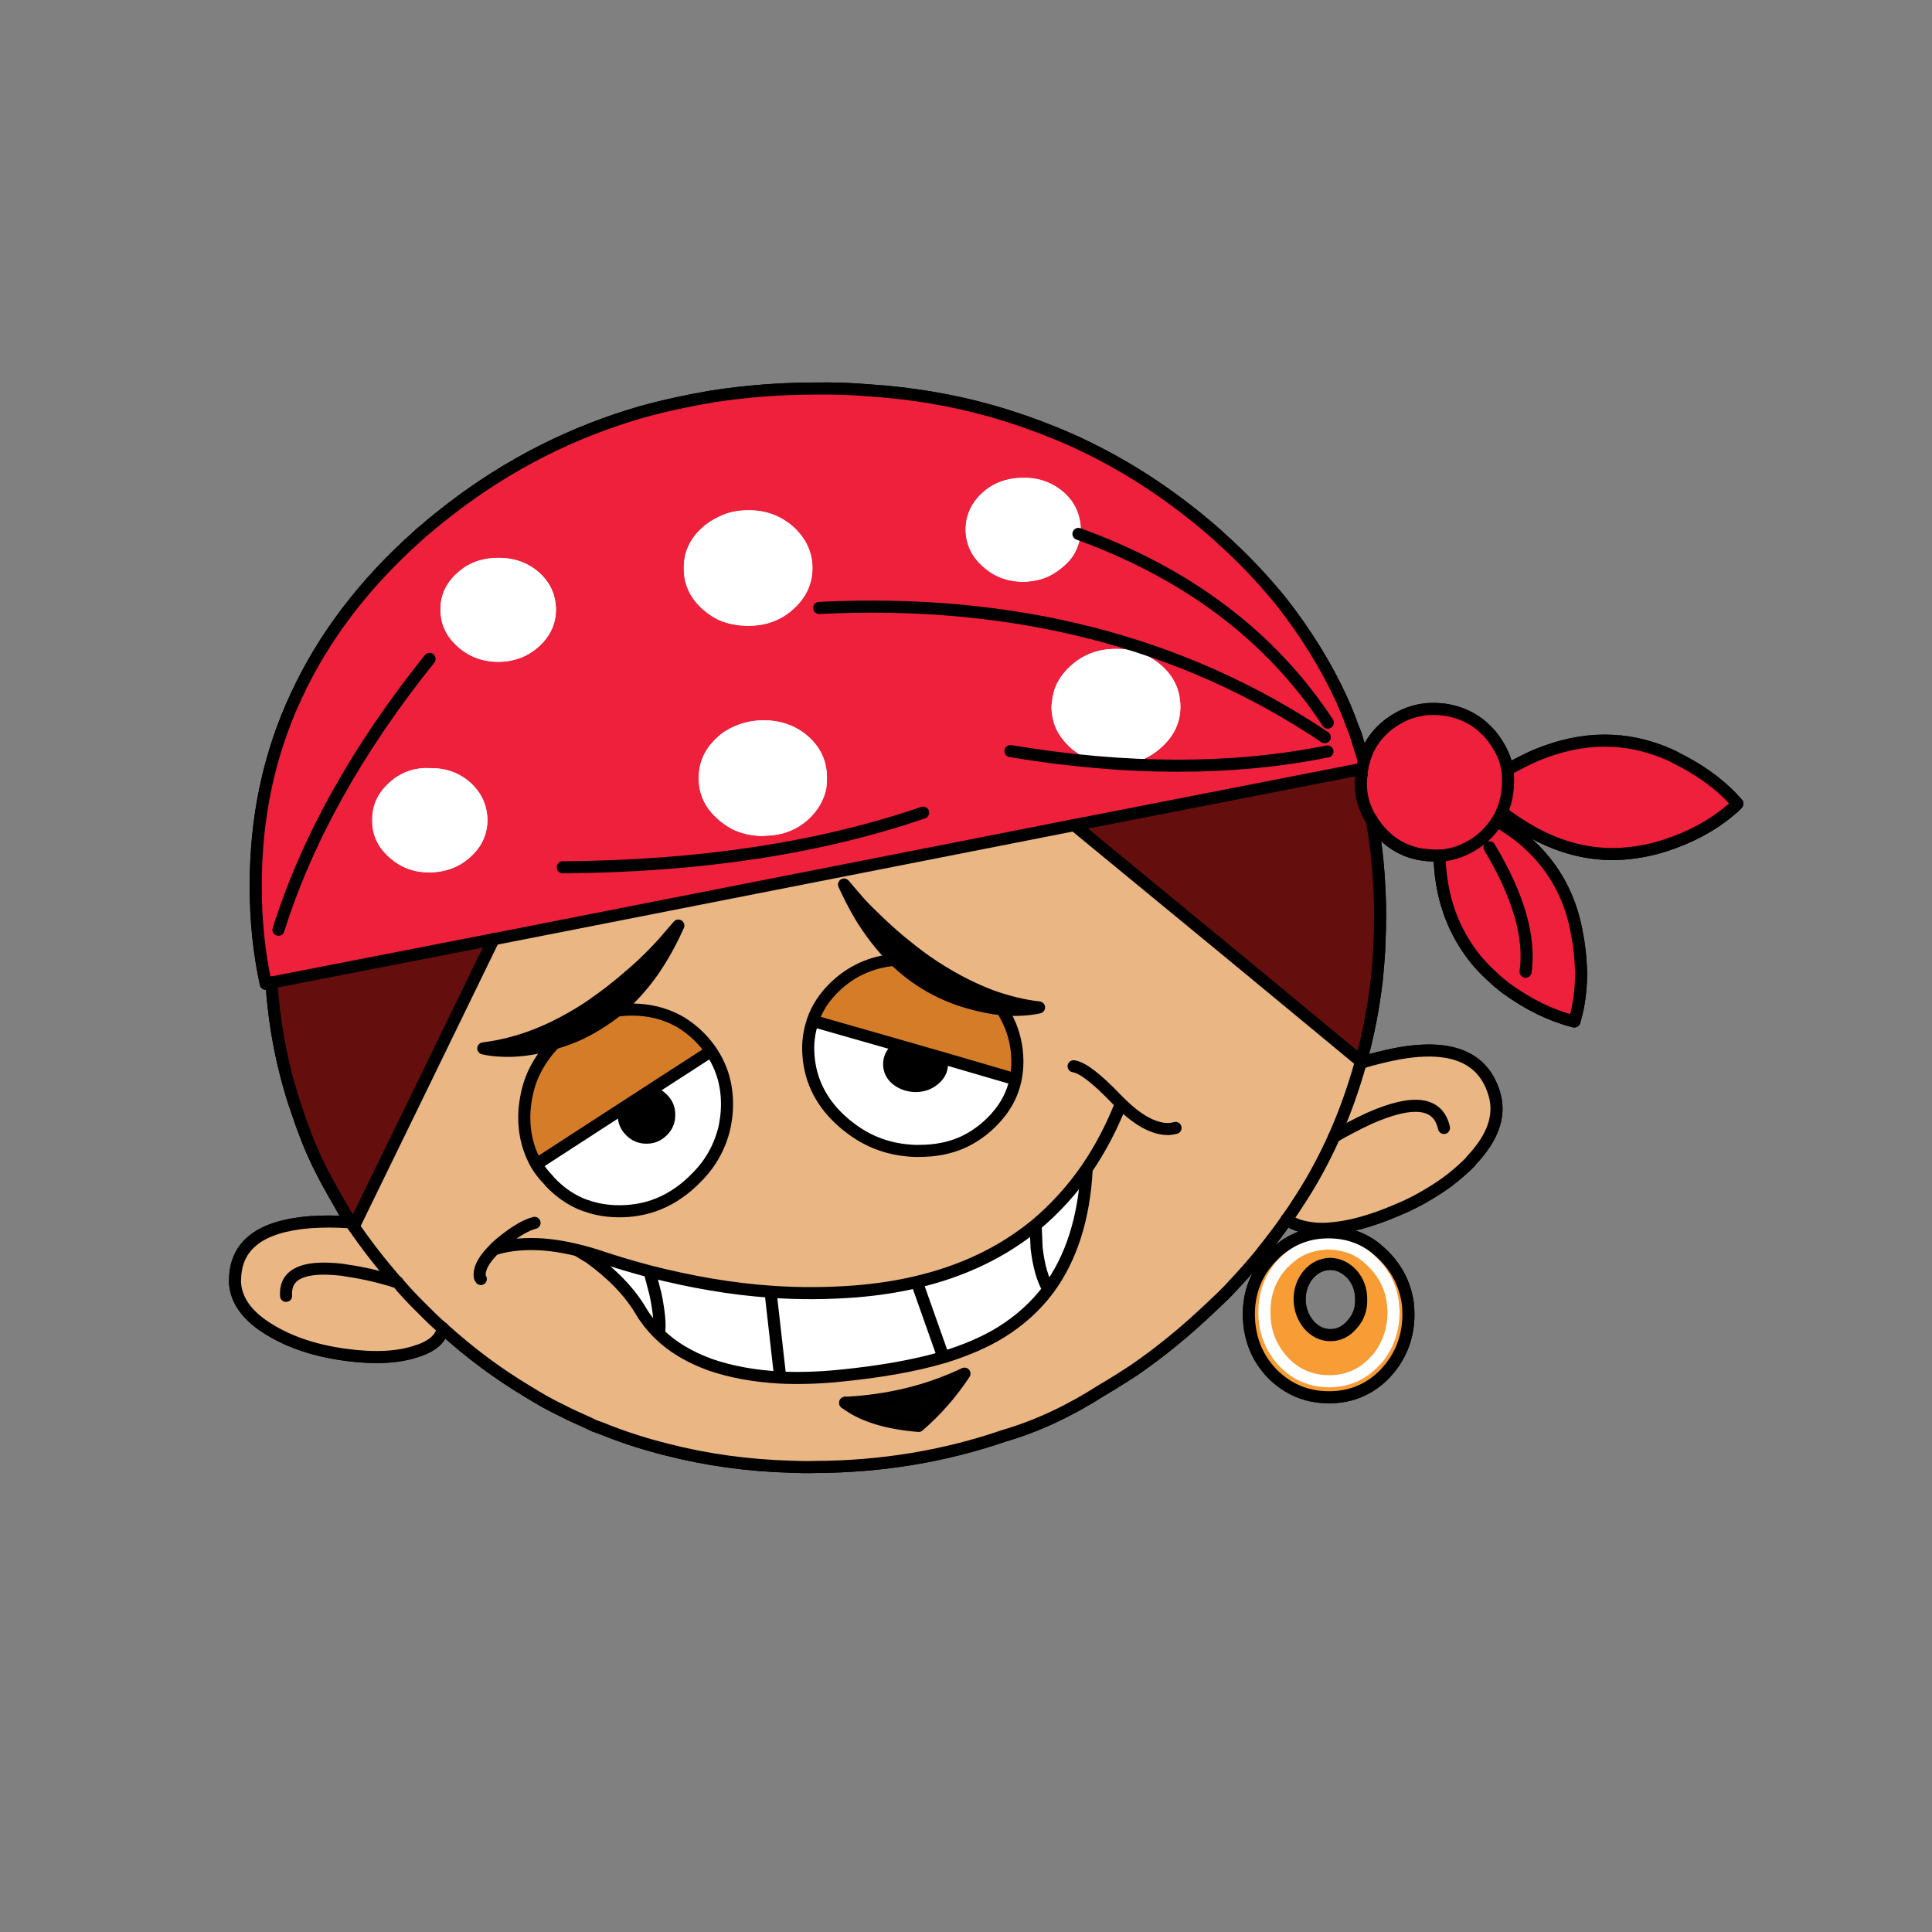 <svg xmlns="http://www.w3.org/2000/svg" xmlns:xlink="http://www.w3.org/1999/xlink" xmlns:a="http://ns.adobe.com/AdobeSVGViewerExtensions/3.0/" version="1.1" x="0px" y="0px" viewBox="-4.615 -7.794 40 40" enable-background="new -4.615 -7.794 40 40" xml:space="preserve"><rect x="-4.615" y="-7.794" width="40" height="40" fill="#808080" stroke="none"/><path fill="#EE203B" d="M12.274,0.251c-0.735,0-1.451,0.056-2.135,0.163c-0.502,0.082-0.993,0.189-1.47,0.32  C7.23,1.15,5.917,1.816,4.725,2.732C4.555,2.864,4.385,2.997,4.222,3.141C4.159,3.19,4.096,3.241,4.04,3.297  C2.916,4.296,2.081,5.401,1.521,6.608C0.95,7.826,0.673,9.151,0.68,10.583c0,0.686,0.069,1.351,0.207,1.992l0.119-0.026l4.598-0.897  L17.625,9.29l5.91-1.156l0.051-0.013c0.006-0.006,0.006-0.019,0.006-0.025c0.006-0.044,0.02-0.088,0.031-0.132  c-0.056-0.182-0.112-0.364-0.169-0.547c-0.025-0.069-0.051-0.132-0.075-0.194c-0.063-0.176-0.132-0.345-0.208-0.515  c-0.326-0.716-0.747-1.395-1.255-2.041c-0.372-0.459-0.786-0.898-1.258-1.319c-0.043-0.044-0.094-0.088-0.144-0.132  c-0.924-0.805-1.922-1.445-2.995-1.922c-0.535-0.232-1.088-0.434-1.654-0.591c-0.79-0.22-1.62-0.358-2.48-0.415  C13.021,0.258,12.651,0.245,12.274,0.251L12.274,0.251z M19.824,6.84c0,0.327-0.133,0.603-0.391,0.835  c-0.258,0.239-0.565,0.357-0.936,0.357c-0.37,0.007-0.685-0.113-0.949-0.346c-0.131-0.119-0.231-0.251-0.3-0.395  c-0.058-0.132-0.09-0.283-0.096-0.44c0-0.038,0.006-0.075,0.014-0.119c0.006-0.088,0.024-0.17,0.049-0.251  c0.064-0.182,0.171-0.339,0.327-0.483c0.259-0.239,0.572-0.359,0.942-0.359c0.371-0.005,0.686,0.114,0.948,0.346  c0.233,0.208,0.357,0.453,0.384,0.735C19.824,6.764,19.824,6.803,19.824,6.84L19.824,6.84z M17.418,2.406  c0.057,0.05,0.106,0.106,0.15,0.164c0.126,0.176,0.188,0.377,0.195,0.597c0,0.107-0.013,0.201-0.045,0.294  c-0.024,0.083-0.062,0.164-0.105,0.239c-0.052,0.076-0.114,0.151-0.195,0.221c-0.088,0.081-0.188,0.15-0.296,0.207  c-0.162,0.082-0.345,0.12-0.545,0.126c-0.334,0-0.616-0.107-0.848-0.321c-0.233-0.207-0.346-0.458-0.353-0.753  c0-0.296,0.113-0.553,0.345-0.767c0.227-0.207,0.51-0.313,0.849-0.313C16.896,2.092,17.179,2.199,17.418,2.406L17.418,2.406z   M10.867,2.77c0.371-0.006,0.685,0.113,0.948,0.346c0.257,0.238,0.39,0.521,0.39,0.848c0,0.333-0.132,0.616-0.39,0.848  c-0.251,0.232-0.565,0.352-0.936,0.352c-0.195,0-0.371-0.032-0.535-0.088c-0.15-0.056-0.288-0.145-0.414-0.257  c-0.258-0.233-0.39-0.509-0.39-0.841C9.536,3.643,9.668,3.361,9.925,3.128c0.107-0.094,0.214-0.163,0.333-0.219  C10.44,2.814,10.647,2.77,10.867,2.77L10.867,2.77z M11.182,7.116c0.37,0,0.684,0.113,0.941,0.339  c0.258,0.232,0.383,0.515,0.383,0.848c0,0.082-0.006,0.157-0.013,0.227c-0.05,0.238-0.169,0.445-0.358,0.627  c-0.245,0.227-0.546,0.345-0.892,0.352c-0.02,0-0.031,0-0.051,0.006c-0.251,0-0.478-0.051-0.678-0.157  c-0.094-0.057-0.188-0.119-0.27-0.194C9.981,8.931,9.85,8.649,9.85,8.316c0-0.333,0.132-0.616,0.39-0.848  c0.056-0.056,0.125-0.107,0.194-0.145C10.653,7.192,10.898,7.123,11.182,7.116L11.182,7.116z M5.692,3.756  C6.024,3.75,6.308,3.851,6.546,4.057c0.232,0.208,0.345,0.466,0.352,0.761c0,0.294-0.113,0.553-0.345,0.766  C6.319,5.797,6.044,5.904,5.71,5.91c-0.333,0-0.622-0.107-0.854-0.32C4.624,5.383,4.504,5.131,4.504,4.83  C4.499,4.535,4.618,4.277,4.85,4.07C5.076,3.862,5.359,3.756,5.692,3.756L5.692,3.756z M5.126,8.41  c0.232,0.214,0.346,0.471,0.352,0.766c0,0.295-0.113,0.553-0.345,0.767c-0.232,0.213-0.509,0.32-0.841,0.327  c-0.095,0-0.189-0.007-0.283-0.025C3.789,10.2,3.6,10.1,3.437,9.949c-0.232-0.207-0.351-0.465-0.345-0.76  C3.085,8.894,3.198,8.637,3.431,8.423c0.163-0.158,0.352-0.252,0.565-0.295C4.09,8.109,4.185,8.102,4.278,8.109  C4.611,8.102,4.894,8.203,5.126,8.41L5.126,8.41z"></path><path fill="#FFFFFF" d="M19.434,7.676c0.258-0.232,0.391-0.509,0.391-0.835c0-0.038,0-0.076-0.007-0.12  c-0.026-0.283-0.15-0.527-0.384-0.735c-0.263-0.231-0.577-0.351-0.948-0.346c-0.37,0-0.684,0.12-0.942,0.359  C17.387,6.143,17.28,6.3,17.216,6.482c-0.024,0.082-0.043,0.163-0.049,0.251c-0.008,0.044-0.014,0.081-0.014,0.119  c0.006,0.158,0.038,0.308,0.096,0.44c0.068,0.144,0.169,0.276,0.3,0.395c0.265,0.232,0.579,0.353,0.949,0.346  C18.868,8.033,19.176,7.915,19.434,7.676L19.434,7.676z"></path><path fill="#FFFFFF" d="M17.568,2.569c-0.044-0.057-0.094-0.113-0.15-0.164c-0.239-0.207-0.521-0.314-0.848-0.308  c-0.339,0-0.623,0.107-0.849,0.313c-0.232,0.214-0.345,0.471-0.345,0.767c0.007,0.295,0.12,0.546,0.353,0.753  c0.232,0.214,0.514,0.321,0.847,0.321c0.201-0.006,0.384-0.044,0.546-0.126c0.107-0.056,0.208-0.125,0.296-0.207  c0.081-0.069,0.144-0.145,0.195-0.221c0.044-0.075,0.081-0.156,0.105-0.239c0.032-0.094,0.045-0.188,0.045-0.294  C17.756,2.946,17.694,2.746,17.568,2.569L17.568,2.569z"></path><path fill="#FFFFFF" d="M11.815,3.116c-0.264-0.233-0.578-0.352-0.948-0.346c-0.22,0-0.427,0.044-0.609,0.139  c-0.119,0.056-0.226,0.125-0.333,0.219C9.668,3.361,9.536,3.643,9.542,3.977c0,0.333,0.131,0.608,0.39,0.841  c0.125,0.112,0.264,0.201,0.414,0.257c0.164,0.057,0.34,0.088,0.535,0.088c0.371,0,0.685-0.119,0.936-0.352  c0.257-0.232,0.39-0.516,0.39-0.848C12.205,3.637,12.073,3.354,11.815,3.116L11.815,3.116z"></path><path fill="#FFFFFF" d="M12.123,7.456c-0.257-0.226-0.571-0.339-0.941-0.339c-0.283,0.006-0.528,0.076-0.748,0.207  c-0.069,0.038-0.138,0.088-0.194,0.145C9.981,7.7,9.85,7.983,9.85,8.316c0,0.333,0.132,0.615,0.396,0.848  c0.082,0.075,0.176,0.138,0.27,0.194c0.201,0.106,0.427,0.157,0.678,0.157c0.02-0.006,0.031-0.006,0.05-0.006  c0.346-0.007,0.647-0.125,0.892-0.352c0.189-0.182,0.308-0.389,0.358-0.627c0.006-0.069,0.013-0.145,0.013-0.227  C12.506,7.971,12.381,7.688,12.123,7.456L12.123,7.456z"></path><path fill="#FFFFFF" d="M6.546,4.057C6.308,3.851,6.024,3.75,5.692,3.756c-0.333,0-0.616,0.106-0.842,0.314  C4.618,4.277,4.499,4.535,4.504,4.83c0,0.301,0.12,0.553,0.352,0.76C5.089,5.803,5.377,5.91,5.71,5.91  c0.333-0.006,0.609-0.113,0.842-0.327c0.232-0.213,0.345-0.471,0.345-0.766C6.891,4.523,6.778,4.265,6.546,4.057L6.546,4.057z"></path><path fill="#FFFFFF" d="M5.478,9.176C5.472,8.881,5.359,8.624,5.126,8.41C4.894,8.203,4.611,8.102,4.278,8.109  c-0.094-0.007-0.188,0-0.283,0.019C3.782,8.171,3.594,8.266,3.431,8.423C3.198,8.637,3.085,8.894,3.091,9.189  c-0.006,0.295,0.113,0.553,0.345,0.76C3.6,10.1,3.789,10.2,4.008,10.244c0.094,0.019,0.188,0.025,0.283,0.025  c0.333-0.007,0.609-0.114,0.841-0.327C5.365,9.729,5.478,9.472,5.478,9.176L5.478,9.176z"></path><path fill="#EAB683" d="M7.664,21.713c0.025,0.012,0.05,0.024,0.082,0.031c0.019,0.006,0.044,0.019,0.063,0.024  c0.446,0.183,0.911,0.333,1.388,0.452c0.81,0.207,1.664,0.327,2.562,0.352c0.164,0.007,0.327,0.014,0.497,0.007  c1.388-0.007,2.693-0.227,3.918-0.646c0.697-0.208,1.369-0.527,2.029-0.948c0.226-0.133,0.446-0.271,0.665-0.415  c0.548-0.377,1.068-0.805,1.564-1.275c0.132-0.125,0.264-0.25,0.39-0.376c0.188-0.201,0.37-0.401,0.541-0.604  c0.049-0.057,0.099-0.113,0.144-0.176c0.183-0.226,0.357-0.459,0.521-0.691c0.106-0.144,0.201-0.295,0.294-0.439  c0.266-0.408,0.49-0.836,0.686-1.269c0.22-0.496,0.401-1.005,0.546-1.532c0.006-0.006,0.006-0.019,0.006-0.024l-2.612-2.162  L17.625,9.29L5.604,11.651l-1.457,2.996l-1.438,2.952c0.257,0.377,0.546,0.747,0.86,1.111c0.019,0.019,0.031,0.031,0.044,0.045  c0.132,0.156,0.282,0.319,0.439,0.477c0.044,0.043,0.095,0.094,0.139,0.139c0.119,0.119,0.239,0.231,0.364,0.339  c0.559,0.508,1.143,0.942,1.764,1.313c0.233,0.145,0.465,0.276,0.71,0.395c0.163,0.083,0.333,0.158,0.502,0.233  C7.576,21.669,7.62,21.694,7.664,21.713L7.664,21.713z"></path><path fill="#EAB683" d="M25.854,16.224c0.445-0.472,0.603-0.925,0.471-1.369c-0.227-0.772-0.911-1.049-2.061-0.824  c-0.226,0.045-0.452,0.102-0.678,0.171c-0.013,0-0.026,0-0.032,0.006c-0.145,0.527-0.326,1.036-0.546,1.532  c0.232-0.138,0.477-0.264,0.723-0.377c0.917-0.407,1.432-0.339,1.551,0.195c-0.119-0.534-0.634-0.603-1.551-0.195  c-0.246,0.113-0.49,0.239-0.723,0.377c-0.195,0.433-0.42,0.86-0.686,1.269c-0.093,0.145-0.188,0.296-0.294,0.439  c0.132,0.107,0.326,0.17,0.59,0.195c0.082,0.006,0.176,0.006,0.27,0c0.409-0.025,0.874-0.15,1.4-0.378  c0.265-0.105,0.503-0.23,0.724-0.363c0.038-0.025,0.075-0.051,0.106-0.068c0.27-0.171,0.502-0.364,0.709-0.572  C25.834,16.249,25.846,16.236,25.854,16.224L25.854,16.224z"></path><path fill="#EAB683" d="M2.708,17.599c-0.019-0.031-0.038-0.057-0.05-0.083C2.639,17.51,2.614,17.51,2.595,17.51  c-0.264-0.018-0.527-0.018-0.792,0c-1.024,0.083-1.538,0.472-1.551,1.182c-0.006,0.056,0,0.101,0.007,0.145  c0.049,0.346,0.282,0.641,0.703,0.897c0.433,0.264,0.96,0.44,1.583,0.521c0.597,0.082,1.093,0.057,1.488-0.081  c0.007-0.006,0.019-0.006,0.026-0.006c0.295-0.106,0.458-0.258,0.496-0.459C4.43,19.602,4.31,19.49,4.19,19.371  c-0.043-0.045-0.094-0.096-0.138-0.139c-0.157-0.157-0.308-0.32-0.439-0.477c-0.044-0.014-0.094-0.026-0.145-0.045  c-0.295-0.088-0.597-0.156-0.904-0.2c-0.094-0.02-0.188-0.025-0.276-0.032c-0.534-0.037-0.848,0.069-0.948,0.32  c-0.025,0.069-0.038,0.145-0.032,0.239c-0.006-0.095,0.006-0.17,0.032-0.239c0.101-0.251,0.415-0.357,0.948-0.32  c0.088,0.007,0.182,0.013,0.276,0.032c0.308,0.044,0.609,0.112,0.904,0.2c0.05,0.019,0.101,0.031,0.145,0.045  C3.6,18.742,3.588,18.729,3.569,18.71C3.255,18.346,2.966,17.976,2.708,17.599L2.708,17.599z"></path><path fill="#F89C36" d="M24.051,18.214c-0.056-0.056-0.119-0.112-0.188-0.169c-0.283-0.221-0.603-0.327-0.975-0.327  c-0.407,0-0.766,0.138-1.073,0.408c-0.031,0.032-0.068,0.069-0.101,0.102c-0.32,0.332-0.478,0.74-0.471,1.211  c0.006,0.472,0.162,0.873,0.483,1.206c0.326,0.327,0.717,0.49,1.175,0.49c0.459,0,0.848-0.163,1.168-0.496  c0.031-0.032,0.057-0.069,0.087-0.102c0.259-0.32,0.39-0.696,0.39-1.117c0-0.095-0.007-0.183-0.018-0.264  C24.471,18.798,24.314,18.485,24.051,18.214L24.051,18.214z M23.422,18.063c0.146,0.069,0.283,0.171,0.408,0.303  c0.221,0.226,0.346,0.488,0.39,0.784c0.007,0.069,0.013,0.139,0.02,0.221c-0.007,0.356-0.106,0.665-0.314,0.936  c-0.025,0.031-0.051,0.056-0.075,0.082c-0.258,0.276-0.572,0.414-0.942,0.414c-0.371,0-0.691-0.133-0.948-0.403  c-0.265-0.288-0.396-0.626-0.396-1.009c-0.007-0.397,0.119-0.736,0.376-1.019c0.107-0.106,0.214-0.194,0.333-0.264  c0.183-0.102,0.39-0.15,0.622-0.157C23.083,17.958,23.26,17.995,23.422,18.063L23.422,18.063z"></path><path fill="#F89C36" d="M23.83,18.366c-0.125-0.132-0.263-0.233-0.408-0.303c-0.162-0.068-0.339-0.105-0.527-0.112  c-0.232,0.007-0.439,0.056-0.622,0.157c-0.119,0.069-0.226,0.157-0.333,0.264c-0.257,0.282-0.383,0.621-0.376,1.019  c0,0.383,0.131,0.721,0.396,1.009c0.257,0.271,0.577,0.403,0.948,0.403c0.37,0,0.685-0.138,0.942-0.414  c0.024-0.026,0.05-0.051,0.075-0.082c0.208-0.271,0.308-0.579,0.314-0.936c-0.007-0.082-0.013-0.151-0.02-0.221  C24.176,18.854,24.051,18.591,23.83,18.366L23.83,18.366z M22.925,18.372c0.171,0.007,0.322,0.076,0.454,0.214  c0.125,0.144,0.188,0.32,0.188,0.521c0.006,0.2-0.057,0.376-0.188,0.521c-0.126,0.146-0.277,0.221-0.446,0.221  c-0.176,0-0.327-0.075-0.452-0.221c-0.119-0.145-0.182-0.313-0.189-0.515c0-0.201,0.063-0.377,0.183-0.521  C22.599,18.448,22.75,18.378,22.925,18.372L22.925,18.372z"></path><path fill="none" stroke="#FFFFFF" stroke-width="0.25" stroke-linecap="round" stroke-linejoin="round" stroke-miterlimit="10" d="  M23.422,18.063c-0.162-0.068-0.339-0.105-0.527-0.112c-0.232,0.007-0.439,0.056-0.622,0.157c-0.119,0.069-0.226,0.157-0.333,0.264  c-0.257,0.282-0.383,0.621-0.376,1.019c0,0.383,0.131,0.721,0.396,1.009c0.257,0.271,0.577,0.403,0.948,0.403  c0.37,0,0.685-0.138,0.942-0.414c0.024-0.026,0.05-0.051,0.075-0.082c0.208-0.271,0.308-0.579,0.314-0.936  c-0.007-0.082-0.013-0.151-0.02-0.221c-0.044-0.296-0.169-0.559-0.39-0.784C23.705,18.234,23.567,18.132,23.422,18.063  L23.422,18.063z"></path><path fill="none" stroke="#000000" stroke-width="0.25" stroke-linecap="round" stroke-linejoin="round" stroke-miterlimit="10" d="  M22.813,7.468c-2.958-1.984-6.45-2.875-10.469-2.675 M22.876,7.167c-1.174-1.784-2.896-3.083-5.163-3.907 M22.869,7.764  c-1.965,0.395-4.151,0.395-6.563-0.007 M14.497,9.031c-2.148,0.736-4.635,1.113-7.461,1.131 M1.15,11.456  c0.591-1.877,1.633-3.743,3.128-5.608"></path><g><g><path fill="#EE203B" d="M26.481,9.021c0.035-0.082,0.063-0.167,0.082-0.256c0.014-0.056,0.023-0.113,0.031-0.171    c0.019-0.157,0.019-0.302,0-0.446c0.106-0.069,0.22-0.125,0.333-0.182c0.157-0.082,0.307-0.145,0.464-0.201    c0.466-0.169,0.931-0.245,1.389-0.22c0.399,0.019,0.796,0.119,1.193,0.295c0.044,0.019,0.088,0.044,0.132,0.069    c0.421,0.208,0.779,0.458,1.076,0.748c0.062,0.063,0.118,0.126,0.175,0.188c-0.052,0.057-0.107,0.107-0.164,0.151    c-0.364,0.307-0.811,0.545-1.332,0.715c-0.333,0.106-0.666,0.163-0.992,0.176c-0.659,0.019-1.294-0.164-1.91-0.541    C26.802,9.251,26.638,9.14,26.481,9.021z"></path><path fill="#EE203B" d="M26.387,9.203c0.062,0.042,0.12,0.081,0.179,0.118C26.507,9.283,26.448,9.245,26.387,9.203z"></path><path fill="#EE203B" d="M26.627,9.358c0.802,0.546,1.28,1.307,1.425,2.273c0.007,0.039,0.013,0.077,0.02,0.114    c0.03,0.207,0.043,0.402,0.049,0.597c0,0.357-0.043,0.69-0.139,1.01h-0.005c-0.473-0.119-0.942-0.347-1.407-0.685    c-0.106-0.082-0.203-0.164-0.295-0.251c-0.195-0.176-0.365-0.37-0.503-0.577c-0.371-0.547-0.564-1.181-0.583-1.917    c0.293-0.019,0.573-0.125,0.832-0.32c0.09-0.069,0.172-0.151,0.239-0.232c0.045-0.05,0.083-0.106,0.127-0.168    c0.062,0.042,0.12,0.081,0.179,0.118C26.586,9.333,26.605,9.346,26.627,9.358z"></path><path fill="#EE203B" d="M26.021,9.604c-0.259,0.195-0.539,0.301-0.832,0.32c-0.082,0-0.17-0.007-0.253-0.013    c-0.011,0-0.023,0-0.043-0.006c-0.037-0.006-0.077-0.006-0.106-0.012c-0.365-0.069-0.666-0.258-0.904-0.565    c-0.007-0.006-0.007-0.019-0.015-0.025c-0.029-0.037-0.057-0.074-0.08-0.112c-0.183-0.283-0.258-0.597-0.214-0.942    c0-0.013,0-0.025,0-0.038c0.007-0.032,0.007-0.057,0.013-0.088c0.005-0.006,0.005-0.019,0.005-0.025    c0.007-0.044,0.02-0.088,0.031-0.132c0.083-0.308,0.26-0.565,0.527-0.773c0.015-0.006,0.027-0.019,0.04-0.025    c0.182-0.132,0.377-0.214,0.591-0.258c0.012,0,0.024,0,0.035-0.006c0.146-0.025,0.304-0.025,0.465-0.006    c0.409,0.057,0.747,0.245,1.005,0.572c0.119,0.157,0.215,0.327,0.271,0.509c0.013,0.056,0.025,0.113,0.038,0.169    c0.019,0.145,0.019,0.289,0,0.446c-0.008,0.058-0.018,0.115-0.031,0.171c-0.02,0.089-0.047,0.174-0.082,0.256    c-0.031,0.063-0.063,0.125-0.095,0.182c-0.044,0.063-0.082,0.118-0.127,0.168C26.192,9.453,26.11,9.534,26.021,9.604z"></path><path fill="#640E0E" d="M23.534,8.134c0.015,0.038,0.026,0.076,0.039,0.113c-0.044,0.346,0.031,0.66,0.214,0.942    c0.006,0.044,0.017,0.094,0.023,0.143c0.071,0.421,0.115,0.855,0.133,1.294c0.012,0.227,0.02,0.458,0.012,0.691    c0,0.031,0,0.069,0,0.101c-0.006,0.163-0.012,0.327-0.018,0.49c-0.012,0.201-0.031,0.401-0.05,0.602    c-0.069,0.572-0.176,1.131-0.327,1.672l-2.612-2.161l-3.322-2.733L23.534,8.134z"></path><path fill="#640E0E" d="M2.659,17.516c-0.025-0.035-0.05-0.067-0.069-0.099c-0.063-0.095-0.119-0.193-0.176-0.296    c-0.157-0.27-0.308-0.54-0.44-0.811c-0.094-0.194-0.182-0.396-0.258-0.597c-0.044-0.111-0.088-0.223-0.125-0.343    c-0.038-0.108-0.075-0.215-0.113-0.328c-0.258-0.799-0.415-1.627-0.473-2.495l4.599-0.897l-1.458,2.996l-1.438,2.951    C2.69,17.568,2.671,17.542,2.659,17.516z"></path></g><g><path fill="none" stroke="#000000" stroke-width="0.25" stroke-linecap="round" stroke-linejoin="round" stroke-miterlimit="10" d="    M26.481,9.021c0.156,0.119,0.32,0.231,0.477,0.325c0.616,0.377,1.251,0.559,1.91,0.541c0.326-0.013,0.659-0.069,0.992-0.176    c0.521-0.17,0.968-0.409,1.332-0.715c0.057-0.044,0.112-0.094,0.164-0.151c-0.057-0.063-0.113-0.125-0.175-0.188    c-0.297-0.289-0.655-0.54-1.076-0.748c-0.044-0.025-0.088-0.05-0.132-0.069c-0.397-0.176-0.794-0.276-1.193-0.295    c-0.458-0.025-0.923,0.05-1.389,0.22c-0.157,0.057-0.307,0.119-0.464,0.201c-0.113,0.057-0.227,0.113-0.333,0.182"></path><path fill="none" stroke="#000000" stroke-width="0.25" stroke-linecap="round" stroke-linejoin="round" stroke-miterlimit="10" d="    M25.188,9.924c0.019,0.735,0.212,1.37,0.583,1.917c0.138,0.207,0.308,0.401,0.503,0.577c0.092,0.088,0.188,0.17,0.295,0.251    c0.465,0.338,0.935,0.565,1.407,0.685h0.005c0.096-0.32,0.139-0.653,0.139-1.01c-0.006-0.195-0.019-0.39-0.049-0.597    c-0.007-0.038-0.013-0.076-0.02-0.114c-0.145-0.966-0.623-1.727-1.425-2.273c-0.021-0.013-0.041-0.025-0.062-0.038    c-0.059-0.038-0.117-0.076-0.179-0.118"></path><path fill="none" stroke="#000000" stroke-width="0.25" stroke-linecap="round" stroke-linejoin="round" stroke-miterlimit="10" d="    M23.622,7.965c-0.055-0.182-0.111-0.365-0.168-0.547c-0.025-0.069-0.05-0.132-0.076-0.195c-0.063-0.176-0.131-0.345-0.207-0.515    c-0.326-0.715-0.748-1.394-1.255-2.041c-0.371-0.459-0.787-0.899-1.257-1.32c-0.043-0.044-0.096-0.088-0.145-0.132    c-0.924-0.803-1.921-1.444-2.994-1.921c-0.535-0.232-1.089-0.434-1.654-0.591c-0.791-0.22-1.62-0.358-2.481-0.415    c-0.364-0.031-0.735-0.044-1.111-0.038c-0.735,0-1.451,0.057-2.136,0.163C9.636,0.497,9.147,0.603,8.669,0.735    C7.231,1.15,5.919,1.816,4.725,2.733c-0.17,0.132-0.339,0.264-0.503,0.407C4.16,3.191,4.097,3.241,4.04,3.297    c-1.124,0.999-1.959,2.105-2.518,3.31C0.95,7.827,0.673,9.152,0.68,10.583c0,0.685,0.069,1.351,0.208,1.991l0.118-0.025"></path><path fill="none" stroke="#000000" stroke-width="0.25" stroke-linecap="round" stroke-linejoin="round" stroke-miterlimit="10" d="    M26.595,8.147c-0.013-0.057-0.025-0.113-0.038-0.169c-0.057-0.183-0.152-0.352-0.271-0.509c-0.258-0.327-0.596-0.515-1.005-0.572    c-0.161-0.019-0.318-0.019-0.465,0.006c-0.011,0.006-0.023,0.006-0.035,0.006c-0.214,0.044-0.409,0.125-0.591,0.258    c-0.013,0.006-0.025,0.019-0.04,0.025c-0.268,0.208-0.444,0.465-0.527,0.773"></path><path fill="none" stroke="#000000" stroke-width="0.25" stroke-linecap="round" stroke-linejoin="round" stroke-miterlimit="10" d="    M26.387,9.203c0.032-0.057,0.063-0.12,0.095-0.182"></path><path fill="none" stroke="#000000" stroke-width="0.25" stroke-linecap="round" stroke-linejoin="round" stroke-miterlimit="10" d="    M26.481,9.021c0.035-0.082,0.063-0.167,0.082-0.256c0.014-0.056,0.023-0.113,0.031-0.171c0.019-0.157,0.019-0.302,0-0.446"></path><path fill="none" stroke="#000000" stroke-width="0.25" stroke-linecap="round" stroke-linejoin="round" stroke-miterlimit="10" d="    M25.188,9.924c0.293-0.019,0.573-0.125,0.832-0.32c0.09-0.069,0.172-0.151,0.239-0.232c0.045-0.05,0.083-0.106,0.127-0.168"></path><path fill="none" stroke="#000000" stroke-width="0.25" stroke-linecap="round" stroke-linejoin="round" stroke-miterlimit="10" d="    M23.586,8.122C23.58,8.153,23.58,8.178,23.573,8.21c0,0.012,0,0.025,0,0.038"></path><line fill="none" stroke="#000000" stroke-width="0.25" stroke-linecap="round" stroke-linejoin="round" stroke-miterlimit="10" x1="23.534" y1="8.134" x2="23.586" y2="8.122"></line><path fill="none" stroke="#000000" stroke-width="0.25" stroke-linecap="round" stroke-linejoin="round" stroke-miterlimit="10" d="    M23.573,8.248c-0.013-0.038-0.024-0.076-0.039-0.113"></path><path fill="none" stroke="#000000" stroke-width="0.25" stroke-linecap="round" stroke-linejoin="round" stroke-miterlimit="10" d="    M23.622,7.965c-0.012,0.044-0.024,0.088-0.031,0.132c0,0.006,0,0.019-0.005,0.025"></path><path fill="none" stroke="#000000" stroke-width="0.25" stroke-linecap="round" stroke-linejoin="round" stroke-miterlimit="10" d="    M23.561,14.183c0.151-0.541,0.258-1.1,0.327-1.672c0.019-0.201,0.038-0.401,0.05-0.602c0.006-0.163,0.012-0.327,0.018-0.49    c0-0.032,0-0.069,0-0.101c0.008-0.234,0-0.465-0.012-0.691c-0.018-0.439-0.062-0.873-0.133-1.294    c-0.007-0.049-0.018-0.099-0.023-0.143"></path><path fill="none" stroke="#000000" stroke-width="0.25" stroke-linecap="round" stroke-linejoin="round" stroke-miterlimit="10" d="    M23.787,9.19c0.023,0.038,0.051,0.075,0.08,0.112c0.008,0.006,0.008,0.019,0.015,0.025c0.238,0.308,0.539,0.496,0.904,0.565    c0.029,0.006,0.069,0.006,0.106,0.012c0.02,0.006,0.032,0.006,0.043,0.006c0.083,0.005,0.171,0.013,0.253,0.013"></path><path fill="none" stroke="#000000" stroke-width="0.25" stroke-linecap="round" stroke-linejoin="round" stroke-miterlimit="10" d="    M23.573,8.248c-0.044,0.346,0.031,0.66,0.214,0.942"></path><path fill="none" stroke="#000000" stroke-width="0.25" stroke-linecap="round" stroke-linejoin="round" stroke-miterlimit="10" d="    M4.555,19.709c0.56,0.509,1.144,0.942,1.765,1.313c0.232,0.145,0.465,0.276,0.71,0.393c0.163,0.085,0.333,0.16,0.502,0.235    c0.044,0.019,0.088,0.044,0.132,0.063c0.025,0.015,0.05,0.024,0.082,0.032c0.019,0.006,0.044,0.018,0.063,0.022    c0.446,0.184,0.911,0.334,1.389,0.453c0.81,0.208,1.664,0.327,2.563,0.353c0.163,0.005,0.327,0.012,0.496,0.005    c1.388-0.005,2.694-0.226,3.92-0.647c0.696-0.203,1.368-0.524,2.028-0.946c0.224-0.132,0.446-0.271,0.664-0.415    c0.548-0.377,1.068-0.805,1.563-1.275c0.132-0.125,0.266-0.248,0.391-0.378c0.188-0.2,0.371-0.399,0.541-0.601    c0.05-0.06,0.099-0.113,0.145-0.178c0.182-0.225,0.357-0.457,0.52-0.689"></path><path fill="none" stroke="#000000" stroke-width="0.25" stroke-linecap="round" stroke-linejoin="round" stroke-miterlimit="10" d="    M22.027,17.449c0.133,0.108,0.327,0.168,0.591,0.194c0.082,0.007,0.176,0.007,0.268,0c0.411-0.026,0.876-0.15,1.402-0.375    c0.266-0.108,0.504-0.232,0.723-0.367c0.039-0.024,0.076-0.049,0.108-0.068c0.269-0.171,0.501-0.364,0.708-0.571    c0.007-0.014,0.019-0.025,0.026-0.036c0.444-0.473,0.603-0.925,0.471-1.37c-0.227-0.772-0.912-1.05-2.06-0.824    c-0.227,0.046-0.454,0.102-0.679,0.171"></path><path fill="none" stroke="#000000" stroke-width="0.25" stroke-linecap="round" stroke-linejoin="round" stroke-miterlimit="10" d="    M23.008,15.74c0.22-0.496,0.401-1.004,0.548-1.533"></path><path fill="none" stroke="#000000" stroke-width="0.25" stroke-linecap="round" stroke-linejoin="round" stroke-miterlimit="10" d="    M23.008,15.74c0.232-0.137,0.477-0.263,0.723-0.378c0.917-0.406,1.431-0.339,1.55,0.197"></path><path fill="none" stroke="#000000" stroke-width="0.25" stroke-linecap="round" stroke-linejoin="round" stroke-miterlimit="10" d="    M23.586,14.202c-0.013,0-0.025,0-0.03,0.005"></path><line fill="none" stroke="#000000" stroke-width="0.25" stroke-linecap="round" stroke-linejoin="round" stroke-miterlimit="10" x1="23.586" y1="14.202" x2="23.561" y2="14.183"></line><path fill="none" stroke="#000000" stroke-width="0.25" stroke-linecap="round" stroke-linejoin="round" stroke-miterlimit="10" d="    M23.556,14.207c0.005-0.005,0.005-0.018,0.005-0.023"></path><path fill="none" stroke="#000000" stroke-width="0.25" stroke-linecap="round" stroke-linejoin="round" stroke-miterlimit="10" d="    M23.862,18.044c-0.282-0.219-0.603-0.324-0.977-0.324c-0.407,0-0.763,0.137-1.07,0.407c-0.032,0.031-0.069,0.069-0.101,0.101    c-0.321,0.333-0.478,0.74-0.473,1.213c0.009,0.47,0.165,0.872,0.484,1.205c0.326,0.326,0.716,0.489,1.175,0.489    s0.848-0.163,1.169-0.496c0.031-0.034,0.056-0.069,0.088-0.102c0.257-0.319,0.388-0.696,0.388-1.117    c0-0.095-0.006-0.184-0.018-0.264c-0.059-0.361-0.214-0.671-0.478-0.941C23.996,18.159,23.932,18.102,23.862,18.044z"></path><polyline fill="none" stroke="#000000" stroke-width="0.25" stroke-linecap="round" stroke-linejoin="round" stroke-miterlimit="10" points="    2.709,17.599 4.147,14.648 5.604,11.652   "></polyline><path fill="none" stroke="#000000" stroke-width="0.25" stroke-linecap="round" stroke-linejoin="round" stroke-miterlimit="10" d="    M22.925,18.373c-0.175,0.005-0.326,0.076-0.451,0.22c-0.119,0.142-0.182,0.319-0.182,0.521c0.006,0.201,0.068,0.37,0.187,0.515    c0.127,0.146,0.278,0.22,0.453,0.22c0.171,0,0.321-0.073,0.446-0.22c0.133-0.145,0.195-0.32,0.189-0.52    c0-0.203-0.063-0.379-0.189-0.521C23.247,18.449,23.096,18.377,22.925,18.373z"></path><path fill="none" stroke="#000000" stroke-width="0.25" stroke-linecap="round" stroke-linejoin="round" stroke-miterlimit="10" d="    M22.027,17.449c0.106-0.145,0.203-0.295,0.295-0.439c0.265-0.409,0.489-0.836,0.686-1.27"></path><polyline fill="none" stroke="#000000" stroke-width="0.25" stroke-linecap="round" stroke-linejoin="round" stroke-miterlimit="10" points="    23.561,14.183 20.948,12.022 17.626,9.289   "></polyline><polyline fill="none" stroke="#000000" stroke-width="0.25" stroke-linecap="round" stroke-linejoin="round" stroke-miterlimit="10" points="    17.625,9.289 17.626,9.289 23.534,8.134   "></polyline><line fill="none" stroke="#000000" stroke-width="0.25" stroke-linecap="round" stroke-linejoin="round" stroke-miterlimit="10" x1="1.005" y1="12.549" x2="5.604" y2="11.652"></line><path fill="none" stroke="#000000" stroke-width="0.25" stroke-linecap="round" stroke-linejoin="round" stroke-miterlimit="10" d="    M2.659,17.516c0.012,0.026,0.031,0.052,0.05,0.083v0.002"></path><path fill="none" stroke="#000000" stroke-width="0.25" stroke-linecap="round" stroke-linejoin="round" stroke-miterlimit="10" d="    M1.005,12.549c0.058,0.868,0.215,1.696,0.473,2.495c0.038,0.113,0.075,0.22,0.113,0.328c0.038,0.12,0.082,0.231,0.125,0.343    c0.076,0.201,0.164,0.402,0.258,0.597c0.132,0.271,0.283,0.541,0.44,0.811c0.057,0.103,0.113,0.201,0.176,0.296    c0.019,0.031,0.044,0.063,0.069,0.099"></path><path fill="none" stroke="#000000" stroke-width="0.25" stroke-linecap="round" stroke-linejoin="round" stroke-miterlimit="10" d="    M2.659,17.516C2.64,17.51,2.615,17.51,2.596,17.51c-0.264-0.018-0.528-0.018-0.792,0c-1.024,0.083-1.54,0.472-1.552,1.183    c-0.006,0.056,0,0.1,0.006,0.144c0.05,0.345,0.283,0.64,0.704,0.896c0.434,0.266,0.961,0.441,1.583,0.523    c0.597,0.081,1.092,0.057,1.488-0.082c0.006-0.006,0.019-0.006,0.025-0.006c0.295-0.105,0.458-0.258,0.496-0.459"></path><path fill="none" stroke="#000000" stroke-width="0.25" stroke-linecap="round" stroke-linejoin="round" stroke-miterlimit="10" d="    M2.709,17.601c0.257,0.375,0.545,0.746,0.859,1.109c0.019,0.019,0.031,0.034,0.044,0.044"></path><path fill="none" stroke="#000000" stroke-width="0.25" stroke-linecap="round" stroke-linejoin="round" stroke-miterlimit="10" d="    M3.613,18.754c-0.044-0.01-0.094-0.025-0.145-0.044c-0.295-0.086-0.596-0.156-0.903-0.198c-0.094-0.021-0.188-0.026-0.277-0.033    c-0.534-0.037-0.848,0.069-0.949,0.316c-0.025,0.072-0.038,0.147-0.031,0.241"></path><path fill="none" stroke="#000000" stroke-width="0.25" stroke-linecap="round" stroke-linejoin="round" stroke-miterlimit="10" d="    M4.555,19.709c-0.125-0.106-0.245-0.22-0.364-0.341c-0.044-0.043-0.094-0.094-0.138-0.137c-0.157-0.157-0.308-0.32-0.44-0.478"></path><line fill="none" stroke="#000000" stroke-width="0.25" stroke-linecap="round" stroke-linejoin="round" stroke-miterlimit="10" x1="5.604" y1="11.652" x2="17.625" y2="9.289"></line><path fill="none" stroke="#000000" stroke-width="0.25" stroke-linecap="round" stroke-linejoin="round" stroke-miterlimit="10" d="    M24.252,9.077c0.163,0.151,0.362,0.212,0.597,0.181c0.245-0.024,0.451-0.131,0.628-0.326c0.176-0.188,0.27-0.402,0.276-0.647    c0.009-0.239-0.063-0.434-0.228-0.584"></path><path fill="none" stroke="#000000" stroke-width="0.25" stroke-linecap="round" stroke-linejoin="round" stroke-miterlimit="10" d="    M24.012,8.411c-0.005-0.245,0.076-0.458,0.259-0.641s0.407-0.276,0.679-0.289c0.263-0.006,0.489,0.069,0.683,0.239    c0.195,0.163,0.303,0.371,0.31,0.616"></path><path fill="none" stroke="#000000" stroke-width="0.25" stroke-linecap="round" stroke-linejoin="round" stroke-miterlimit="10" d="    M29.936,8.97c-1.12-0.584-2.245-0.654-3.372-0.206c-0.074,0.029-0.147,0.06-0.221,0.093"></path><path fill="none" stroke="#000000" stroke-width="0.25" stroke-linecap="round" stroke-linejoin="round" stroke-miterlimit="10" d="    M26.971,12.324c0.1-0.723-0.151-1.577-0.747-2.576"></path></g></g><path fill="#FFFFFF" d="M17.884,16.406c-0.309,0.445-0.661,0.829-1.057,1.162l0.02,0.478c0.043,0.37,0.125,0.653,0.244,0.854  C17.568,18.251,17.832,17.417,17.884,16.406L17.884,16.406z"></path><path fill="#FFFFFF" d="M11.539,20.727c0.383,0.018,0.791,0.007,1.237-0.038c0.829-0.082,1.545-0.207,2.142-0.383l-0.552-1.559  c-0.396,0.095-0.817,0.158-1.263,0.195c-0.578,0.044-1.168,0.05-1.765,0.006L11.539,20.727L11.539,20.727z"></path><path fill="#FFFFFF" d="M8.958,19.006c0.076,0.376,0.101,0.646,0.069,0.815c0.276,0.271,0.634,0.484,1.068,0.642  c0.42,0.144,0.898,0.232,1.444,0.264l-0.201-1.778c-0.81-0.056-1.646-0.201-2.506-0.421L8.958,19.006L8.958,19.006z"></path><path fill="#FFFFFF" d="M9.027,19.822c0.031-0.169,0.007-0.439-0.069-0.815l-0.125-0.479c-0.333-0.087-0.672-0.188-1.011-0.3  c-0.17-0.058-0.327-0.102-0.484-0.139l0.251,0.15c0.471,0.34,0.83,0.709,1.068,1.112C8.757,19.521,8.882,19.678,9.027,19.822  L9.027,19.822z"></path><path fill="#FFFFFF" d="M16.104,19.792c0.396-0.246,0.723-0.54,0.986-0.892c-0.119-0.201-0.201-0.484-0.244-0.854l-0.02-0.478  c-0.684,0.559-1.5,0.954-2.461,1.18l0.552,1.559C15.383,20.162,15.778,19.993,16.104,19.792L16.104,19.792z"></path><path d="M13.423,11.143c-0.088-0.082-0.169-0.17-0.251-0.257l-0.313-0.365c0.101,0.221,0.207,0.427,0.32,0.622  c0.214,0.358,0.458,0.672,0.729,0.936c0.427,0.415,0.923,0.704,1.489,0.874c0.258,0.075,0.495,0.125,0.728,0.15  c0.27,0.025,0.529,0.013,0.773-0.038c-0.333-0.038-0.66-0.12-0.992-0.239c-0.446-0.17-0.899-0.409-1.357-0.729  c-0.169-0.119-0.345-0.258-0.521-0.402C13.819,11.52,13.618,11.338,13.423,11.143L13.423,11.143z"></path><path d="M14.033,13.862c-0.031,0.02-0.057,0.038-0.082,0.057c-0.107,0.089-0.157,0.195-0.157,0.32c0,0.126,0.05,0.232,0.157,0.319  c0.107,0.083,0.232,0.127,0.377,0.133c0.006,0,0.006,0,0.012,0c0.151,0,0.276-0.044,0.383-0.133  c0.107-0.087,0.164-0.193,0.164-0.319c0-0.05-0.006-0.094-0.025-0.139L14.033,13.862L14.033,13.862z"></path><path fill="#FFFFFF" d="M13.951,13.918c0.025-0.019,0.051-0.037,0.082-0.057l-1.822-0.521c0,0,0,0,0,0.005  c-0.075,0.221-0.107,0.453-0.088,0.704c0.038,0.546,0.283,1.018,0.729,1.4c0.031,0.032,0.069,0.057,0.1,0.082  c0.402,0.32,0.86,0.484,1.376,0.502c0.031,0,0.056,0,0.087,0c0.333,0,0.628-0.056,0.898-0.176c0.22-0.1,0.416-0.238,0.591-0.408  c0.27-0.264,0.44-0.564,0.508-0.897l-1.55-0.453c0.019,0.045,0.025,0.089,0.025,0.139c0,0.126-0.057,0.232-0.164,0.319  c-0.107,0.089-0.232,0.133-0.383,0.133c-0.006,0-0.006,0-0.012,0c-0.145-0.006-0.271-0.05-0.377-0.133  c-0.107-0.087-0.157-0.193-0.157-0.319C13.794,14.114,13.844,14.007,13.951,13.918L13.951,13.918z"></path><path fill="#D57C28" d="M14.033,13.862l0.829,0.238l1.55,0.453c0.032-0.157,0.045-0.327,0.032-0.503  c-0.019-0.289-0.1-0.56-0.232-0.804c-0.025-0.05-0.057-0.101-0.089-0.145c-0.233-0.025-0.47-0.075-0.728-0.15  c-0.565-0.17-1.062-0.459-1.489-0.874c-0.483,0.044-0.898,0.232-1.244,0.566c-0.213,0.207-0.364,0.439-0.452,0.697L14.033,13.862  L14.033,13.862z"></path><path fill="#D57C28" d="M10.107,13.968c-0.057-0.087-0.126-0.169-0.201-0.251c-0.145-0.15-0.301-0.276-0.471-0.371  c-0.283-0.156-0.609-0.238-0.968-0.238c-0.106,0-0.213,0.007-0.313,0.026c-0.233,0.182-0.478,0.338-0.735,0.464  c-0.17,0.082-0.346,0.145-0.528,0.201c-0.012,0.007-0.025,0.007-0.031,0.013c-0.201,0.207-0.352,0.439-0.458,0.69  c-0.088,0.22-0.138,0.453-0.157,0.697c-0.025,0.408,0.056,0.779,0.245,1.111l1.84-1.193l0.465-0.301L10.107,13.968L10.107,13.968z"></path><path fill="#FFFFFF" d="M10.39,15.533c0.019-0.106,0.038-0.22,0.044-0.333c0.025-0.465-0.082-0.873-0.326-1.231l-1.313,0.849  c0.12,0.006,0.22,0.05,0.308,0.139c0.095,0.093,0.138,0.2,0.138,0.332c0,0.133-0.043,0.239-0.138,0.333  c-0.094,0.094-0.201,0.139-0.333,0.139c-0.132,0-0.239-0.045-0.333-0.139c-0.095-0.094-0.138-0.2-0.138-0.333  c0-0.058,0.013-0.113,0.031-0.17l-1.84,1.193c0.069,0.12,0.157,0.227,0.258,0.333c0.005,0.007,0.012,0.019,0.019,0.025  c0.194,0.207,0.408,0.358,0.653,0.465c0.031,0.013,0.069,0.025,0.106,0.038c0.208,0.075,0.44,0.113,0.685,0.113  s0.483-0.038,0.703-0.113c0.295-0.101,0.565-0.271,0.811-0.503c0.006-0.007,0.019-0.019,0.025-0.025  c0.138-0.132,0.258-0.271,0.352-0.42C10.239,16.01,10.333,15.777,10.39,15.533L10.39,15.533z"></path><path d="M9.102,14.956c-0.088-0.089-0.188-0.133-0.308-0.139L8.33,15.118c-0.019,0.057-0.031,0.112-0.031,0.17  c0,0.133,0.043,0.239,0.138,0.333c0.094,0.094,0.201,0.139,0.333,0.139c0.131,0,0.238-0.045,0.333-0.139  c0.095-0.094,0.138-0.2,0.138-0.333C9.24,15.156,9.197,15.048,9.102,14.956L9.102,14.956z"></path><path d="M8.261,12.543c-0.283,0.233-0.559,0.439-0.841,0.615C6.942,13.454,6.471,13.667,6,13.792  c-0.208,0.057-0.408,0.094-0.609,0.119c0.195,0.044,0.396,0.057,0.609,0.05c0.27-0.012,0.553-0.062,0.86-0.149  c0.006-0.006,0.019-0.006,0.031-0.013c0.182-0.057,0.358-0.119,0.528-0.201c0.257-0.126,0.502-0.282,0.735-0.464  c0.27-0.227,0.521-0.497,0.747-0.817c0.195-0.283,0.371-0.596,0.528-0.948l-0.314,0.364c-0.188,0.208-0.383,0.402-0.59,0.584  C8.437,12.393,8.349,12.468,8.261,12.543L8.261,12.543z"></path><path fill="none" stroke="#000000" stroke-width="0.25" stroke-linecap="round" stroke-linejoin="round" stroke-miterlimit="10" d="  M19.723,15.558c-0.069,0.018-0.119,0.024-0.15,0.024c-0.295,0-0.622-0.176-0.979-0.527 M16.124,13.102  c0.27,0.025,0.529,0.013,0.773-0.038c-0.333-0.038-0.66-0.12-0.992-0.239c-0.446-0.17-0.899-0.409-1.357-0.729  c-0.169-0.119-0.345-0.258-0.521-0.402c-0.207-0.175-0.409-0.357-0.603-0.552c-0.088-0.082-0.169-0.169-0.251-0.257l-0.313-0.365  c0.101,0.221,0.207,0.427,0.32,0.622c0.214,0.358,0.458,0.672,0.729,0.936 M14.862,14.1c0.019,0.045,0.025,0.089,0.025,0.139  c0,0.126-0.057,0.232-0.164,0.319c-0.107,0.089-0.232,0.133-0.383,0.133c-0.006,0-0.006,0-0.012,0  c-0.145-0.006-0.271-0.05-0.377-0.133c-0.107-0.087-0.157-0.193-0.157-0.319c0-0.125,0.05-0.231,0.157-0.32  c0.025-0.019,0.051-0.037,0.082-0.057 M14.033,13.862l0.829,0.238 M16.412,14.553c0.032-0.157,0.045-0.327,0.032-0.503  c-0.019-0.289-0.1-0.56-0.232-0.804c-0.025-0.05-0.057-0.101-0.089-0.145 M13.907,12.078c0.427,0.415,0.923,0.704,1.489,0.874  c0.258,0.075,0.495,0.125,0.728,0.15 M12.211,13.341c0,0,0,0,0,0.005c-0.075,0.221-0.107,0.453-0.088,0.704  c0.038,0.546,0.283,1.018,0.729,1.4c0.031,0.032,0.069,0.057,0.1,0.082c0.402,0.32,0.86,0.484,1.376,0.502c0.031,0,0.056,0,0.087,0  c0.333,0,0.628-0.056,0.898-0.176c0.22-0.1,0.416-0.238,0.591-0.408c0.27-0.264,0.44-0.564,0.508-0.897 M17.884,16.406  c-0.309,0.445-0.661,0.829-1.057,1.162 M18.593,15.055c-0.194,0.497-0.435,0.948-0.709,1.351 M18.593,15.055  c-0.032-0.031-0.063-0.063-0.095-0.095c-0.408-0.426-0.703-0.653-0.885-0.678 M14.862,14.1l1.55,0.453 M13.907,12.078  c-0.483,0.044-0.898,0.232-1.244,0.566c-0.213,0.207-0.364,0.439-0.452,0.697 M8.154,13.134c0.1-0.019,0.207-0.026,0.313-0.026  c0.359,0,0.685,0.082,0.968,0.238c0.17,0.095,0.327,0.221,0.471,0.371c0.075,0.082,0.144,0.164,0.201,0.251 M10.107,13.968  c0.245,0.358,0.352,0.767,0.326,1.231c-0.006,0.113-0.025,0.227-0.044,0.333c-0.056,0.244-0.15,0.478-0.289,0.691  c-0.094,0.149-0.213,0.288-0.352,0.42c-0.006,0.007-0.019,0.019-0.025,0.025c-0.245,0.232-0.515,0.402-0.811,0.503  c-0.22,0.075-0.458,0.113-0.703,0.113s-0.478-0.038-0.685-0.113c-0.037-0.013-0.075-0.025-0.106-0.038  c-0.245-0.106-0.459-0.258-0.653-0.465c-0.007-0.007-0.013-0.019-0.019-0.025c-0.101-0.106-0.189-0.213-0.258-0.333 M8.33,15.118  c-0.019,0.057-0.031,0.112-0.031,0.17c0,0.133,0.043,0.239,0.138,0.333c0.094,0.094,0.201,0.139,0.333,0.139  c0.131,0,0.238-0.045,0.333-0.139c0.095-0.094,0.138-0.2,0.138-0.333c0-0.132-0.043-0.239-0.138-0.332  c-0.088-0.089-0.188-0.133-0.308-0.139 M10.107,13.968l-1.313,0.849 M14.918,20.306c-0.597,0.176-1.313,0.301-2.142,0.383  c-0.446,0.045-0.854,0.056-1.237,0.038 M9.027,19.822c0.031-0.169,0.007-0.439-0.069-0.815l-0.125-0.479 M11.539,20.727  c-0.546-0.031-1.024-0.12-1.444-0.264c-0.434-0.157-0.792-0.37-1.068-0.642 M11.338,18.949l0.201,1.778 M14.366,18.748  c-0.396,0.095-0.817,0.158-1.263,0.195c-0.578,0.044-1.168,0.05-1.765,0.006 M11.338,18.949c-0.81-0.056-1.646-0.201-2.506-0.421   M17.091,18.9c-0.264,0.352-0.59,0.646-0.986,0.892c-0.326,0.201-0.721,0.37-1.187,0.515 M16.827,17.568l0.02,0.478  c0.043,0.37,0.125,0.653,0.244,0.854 M14.366,18.748l0.552,1.559 M12.211,13.341l1.822,0.521 M17.884,16.406  c-0.052,1.012-0.315,1.846-0.793,2.494 M16.827,17.568c-0.684,0.559-1.5,0.954-2.461,1.18 M6.86,13.812  C6.552,13.9,6.27,13.95,6,13.961c-0.214,0.007-0.415-0.006-0.609-0.049c0.201-0.026,0.402-0.063,0.609-0.12  c0.471-0.125,0.942-0.339,1.42-0.634c0.282-0.176,0.559-0.382,0.841-0.615c0.088-0.075,0.176-0.15,0.264-0.226  c0.207-0.182,0.402-0.376,0.59-0.584l0.314-0.364c-0.157,0.352-0.333,0.665-0.528,0.948c-0.226,0.32-0.477,0.59-0.747,0.817   M6.86,13.812c0.006-0.006,0.019-0.006,0.031-0.013c0.182-0.057,0.358-0.119,0.528-0.201c0.257-0.126,0.502-0.282,0.735-0.464   M6.489,16.311c-0.188-0.332-0.27-0.703-0.245-1.111c0.019-0.244,0.069-0.478,0.157-0.697c0.107-0.251,0.258-0.483,0.458-0.69   M8.33,15.118l-1.84,1.193 M5.34,18.686c-0.019-0.02-0.025-0.051-0.025-0.089c0-0.156,0.101-0.326,0.295-0.521 M7.337,18.089  c-0.584-0.145-1.105-0.164-1.558-0.063c-0.057,0.013-0.113,0.031-0.17,0.05 M5.61,18.076c0.051-0.056,0.107-0.106,0.17-0.156  c0.27-0.22,0.497-0.352,0.672-0.396 M9.027,19.822c-0.145-0.144-0.27-0.301-0.371-0.47C8.418,18.949,8.06,18.58,7.588,18.24  l-0.251-0.15 M8.832,18.528c-0.333-0.087-0.672-0.188-1.011-0.3c-0.17-0.058-0.327-0.102-0.484-0.139 M8.794,14.817L8.33,15.118"></path><g><g><path fill="#010101" d="M14.404,21.728c-0.659-0.053-1.169-0.209-1.52-0.478c0.898-0.046,1.721-0.247,2.468-0.604    C15.083,21.054,14.768,21.413,14.404,21.728z"></path></g><g><line fill="none" stroke="#000000" stroke-width="0.25" stroke-linecap="round" stroke-linejoin="round" stroke-miterlimit="10" x1="12.883" y1="21.25" x2="12.884" y2="21.25"></line><path fill="none" stroke="#000000" stroke-width="0.25" stroke-linecap="round" stroke-linejoin="round" stroke-miterlimit="10" d="    M12.884,21.25c0.351,0.269,0.861,0.425,1.52,0.478c0.364-0.315,0.679-0.674,0.949-1.082C14.605,21.003,13.783,21.205,12.884,21.25    z"></path></g></g><path fill="#EE203B" d="M12.274,0.251c-0.735,0-1.451,0.056-2.135,0.163c-0.502,0.082-0.993,0.189-1.47,0.32  C7.23,1.15,5.917,1.816,4.725,2.732C4.555,2.864,4.385,2.997,4.222,3.141C4.159,3.19,4.096,3.241,4.04,3.297  C2.916,4.296,2.081,5.401,1.521,6.608C0.95,7.826,0.673,9.151,0.68,10.583c0,0.686,0.069,1.351,0.207,1.992l0.119-0.026l4.598-0.897  L17.625,9.29l5.91-1.156l0.051-0.013c0.006-0.006,0.006-0.019,0.006-0.025c0.006-0.044,0.02-0.088,0.031-0.132  c-0.056-0.182-0.112-0.364-0.169-0.547c-0.025-0.069-0.051-0.132-0.075-0.194c-0.063-0.176-0.132-0.345-0.208-0.515  c-0.326-0.716-0.747-1.395-1.255-2.041c-0.372-0.459-0.786-0.898-1.258-1.319c-0.043-0.044-0.094-0.088-0.144-0.132  c-0.924-0.805-1.922-1.445-2.995-1.922c-0.535-0.232-1.088-0.434-1.654-0.591c-0.79-0.22-1.62-0.358-2.48-0.415  C13.021,0.258,12.651,0.245,12.274,0.251L12.274,0.251z M19.824,6.84c0,0.327-0.133,0.603-0.391,0.835  c-0.258,0.239-0.565,0.357-0.936,0.357c-0.37,0.007-0.685-0.113-0.949-0.346c-0.131-0.119-0.231-0.251-0.3-0.395  c-0.058-0.132-0.09-0.283-0.096-0.44c0-0.038,0.006-0.075,0.014-0.119c0.006-0.088,0.024-0.17,0.049-0.251  c0.064-0.182,0.171-0.339,0.327-0.483c0.259-0.239,0.572-0.359,0.942-0.359c0.371-0.005,0.686,0.114,0.948,0.346  c0.233,0.208,0.357,0.453,0.384,0.735C19.824,6.764,19.824,6.803,19.824,6.84L19.824,6.84z M17.418,2.406  c0.057,0.05,0.106,0.106,0.15,0.164c0.126,0.176,0.188,0.377,0.195,0.597c0,0.107-0.013,0.201-0.045,0.294  c-0.024,0.083-0.062,0.164-0.105,0.239c-0.052,0.076-0.114,0.151-0.195,0.221c-0.088,0.081-0.188,0.15-0.296,0.207  c-0.162,0.082-0.345,0.12-0.545,0.126c-0.334,0-0.616-0.107-0.848-0.321c-0.233-0.207-0.346-0.458-0.353-0.753  c0-0.296,0.113-0.553,0.345-0.767c0.227-0.207,0.51-0.313,0.849-0.313C16.896,2.092,17.179,2.199,17.418,2.406L17.418,2.406z   M10.867,2.77c0.371-0.006,0.685,0.113,0.948,0.346c0.257,0.238,0.39,0.521,0.39,0.848c0,0.333-0.132,0.616-0.39,0.848  c-0.251,0.232-0.565,0.352-0.936,0.352c-0.195,0-0.371-0.032-0.535-0.088c-0.15-0.056-0.288-0.145-0.414-0.257  c-0.258-0.233-0.39-0.509-0.39-0.841C9.536,3.643,9.668,3.361,9.925,3.128c0.107-0.094,0.214-0.163,0.333-0.219  C10.44,2.814,10.647,2.77,10.867,2.77L10.867,2.77z M11.182,7.116c0.37,0,0.684,0.113,0.941,0.339  c0.258,0.232,0.383,0.515,0.383,0.848c0,0.082-0.006,0.157-0.013,0.227c-0.05,0.238-0.169,0.445-0.358,0.627  c-0.245,0.227-0.546,0.345-0.892,0.352c-0.02,0-0.031,0-0.051,0.006c-0.251,0-0.478-0.051-0.678-0.157  c-0.094-0.057-0.188-0.119-0.27-0.194C9.981,8.931,9.85,8.649,9.85,8.316c0-0.333,0.132-0.616,0.39-0.848  c0.056-0.056,0.125-0.107,0.194-0.145C10.653,7.192,10.898,7.123,11.182,7.116L11.182,7.116z M5.692,3.756  C6.024,3.75,6.308,3.851,6.546,4.057c0.232,0.208,0.345,0.466,0.352,0.761c0,0.294-0.113,0.553-0.345,0.766  C6.319,5.797,6.044,5.904,5.71,5.91c-0.333,0-0.622-0.107-0.854-0.32C4.624,5.383,4.504,5.131,4.504,4.83  C4.499,4.535,4.618,4.277,4.85,4.07C5.076,3.862,5.359,3.756,5.692,3.756L5.692,3.756z M5.126,8.41  c0.232,0.214,0.346,0.471,0.352,0.766c0,0.295-0.113,0.553-0.345,0.767c-0.232,0.213-0.509,0.32-0.841,0.327  c-0.095,0-0.189-0.007-0.283-0.025C3.789,10.2,3.6,10.1,3.437,9.949c-0.232-0.207-0.351-0.465-0.345-0.76  C3.085,8.894,3.198,8.637,3.431,8.423c0.163-0.158,0.352-0.252,0.565-0.295C4.09,8.109,4.185,8.102,4.278,8.109  C4.611,8.102,4.894,8.203,5.126,8.41L5.126,8.41z"></path><path fill="#FFFFFF" d="M19.434,7.676c0.258-0.232,0.391-0.509,0.391-0.835c0-0.038,0-0.076-0.007-0.12  c-0.026-0.283-0.15-0.527-0.384-0.735c-0.263-0.231-0.577-0.351-0.948-0.346c-0.37,0-0.684,0.12-0.942,0.359  C17.387,6.143,17.28,6.3,17.216,6.482c-0.024,0.082-0.043,0.163-0.049,0.251c-0.008,0.044-0.014,0.081-0.014,0.119  c0.006,0.158,0.038,0.308,0.096,0.44c0.068,0.144,0.169,0.276,0.3,0.395c0.265,0.232,0.579,0.353,0.949,0.346  C18.868,8.033,19.176,7.915,19.434,7.676L19.434,7.676z"></path><path fill="#FFFFFF" d="M17.568,2.569c-0.044-0.057-0.094-0.113-0.15-0.164c-0.239-0.207-0.521-0.314-0.848-0.308  c-0.339,0-0.623,0.107-0.849,0.313c-0.232,0.214-0.345,0.471-0.345,0.767c0.007,0.295,0.12,0.546,0.353,0.753  c0.232,0.214,0.514,0.321,0.847,0.321c0.201-0.006,0.384-0.044,0.546-0.126c0.107-0.056,0.208-0.125,0.296-0.207  c0.081-0.069,0.144-0.145,0.195-0.221c0.044-0.075,0.081-0.156,0.105-0.239c0.032-0.094,0.045-0.188,0.045-0.294  C17.756,2.946,17.694,2.746,17.568,2.569L17.568,2.569z"></path><path fill="#FFFFFF" d="M11.815,3.116c-0.264-0.233-0.578-0.352-0.948-0.346c-0.22,0-0.427,0.044-0.609,0.139  c-0.119,0.056-0.226,0.125-0.333,0.219C9.668,3.361,9.536,3.643,9.542,3.977c0,0.333,0.131,0.608,0.39,0.841  c0.125,0.112,0.264,0.201,0.414,0.257c0.164,0.057,0.34,0.088,0.535,0.088c0.371,0,0.685-0.119,0.936-0.352  c0.257-0.232,0.39-0.516,0.39-0.848C12.205,3.637,12.073,3.354,11.815,3.116L11.815,3.116z"></path><path fill="#FFFFFF" d="M12.123,7.456c-0.257-0.226-0.571-0.339-0.941-0.339c-0.283,0.006-0.528,0.076-0.748,0.207  c-0.069,0.038-0.138,0.088-0.194,0.145C9.981,7.7,9.85,7.983,9.85,8.316c0,0.333,0.132,0.615,0.396,0.848  c0.082,0.075,0.176,0.138,0.27,0.194c0.201,0.106,0.427,0.157,0.678,0.157c0.02-0.006,0.031-0.006,0.05-0.006  c0.346-0.007,0.647-0.125,0.892-0.352c0.189-0.182,0.308-0.389,0.358-0.627c0.006-0.069,0.013-0.145,0.013-0.227  C12.506,7.971,12.381,7.688,12.123,7.456L12.123,7.456z"></path><path fill="#FFFFFF" d="M6.546,4.057C6.308,3.851,6.024,3.75,5.692,3.756c-0.333,0-0.616,0.106-0.842,0.314  C4.618,4.277,4.499,4.535,4.504,4.83c0,0.301,0.12,0.553,0.352,0.76C5.089,5.803,5.377,5.91,5.71,5.91  c0.333-0.006,0.609-0.113,0.842-0.327c0.232-0.213,0.345-0.471,0.345-0.766C6.891,4.523,6.778,4.265,6.546,4.057L6.546,4.057z"></path><path fill="#FFFFFF" d="M5.478,9.176C5.472,8.881,5.359,8.624,5.126,8.41C4.894,8.203,4.611,8.102,4.278,8.109  c-0.094-0.007-0.188,0-0.283,0.019C3.782,8.171,3.594,8.266,3.431,8.423C3.198,8.637,3.085,8.894,3.091,9.189  c-0.006,0.295,0.113,0.553,0.345,0.76C3.6,10.1,3.789,10.2,4.008,10.244c0.094,0.019,0.188,0.025,0.283,0.025  c0.333-0.007,0.609-0.114,0.841-0.327C5.365,9.729,5.478,9.472,5.478,9.176L5.478,9.176z"></path><path fill="#EAB683" d="M7.664,21.713c0.025,0.012,0.05,0.024,0.082,0.031c0.019,0.006,0.044,0.019,0.063,0.024  c0.446,0.183,0.911,0.333,1.388,0.452c0.81,0.207,1.664,0.327,2.562,0.352c0.164,0.007,0.327,0.014,0.497,0.007  c1.388-0.007,2.693-0.227,3.918-0.646c0.697-0.208,1.369-0.527,2.029-0.948c0.226-0.133,0.446-0.271,0.665-0.415  c0.548-0.377,1.068-0.805,1.564-1.275c0.132-0.125,0.264-0.25,0.39-0.376c0.188-0.201,0.37-0.401,0.541-0.604  c0.049-0.057,0.099-0.113,0.144-0.176c0.183-0.226,0.357-0.459,0.521-0.691c0.106-0.144,0.201-0.295,0.294-0.439  c0.266-0.408,0.49-0.836,0.686-1.269c0.22-0.496,0.401-1.005,0.546-1.532c0.006-0.006,0.006-0.019,0.006-0.024l-2.612-2.162  L17.625,9.29L5.604,11.651l-1.457,2.996l-1.438,2.952c0.257,0.377,0.546,0.747,0.86,1.111c0.019,0.019,0.031,0.031,0.044,0.045  c0.132,0.156,0.282,0.319,0.439,0.477c0.044,0.043,0.095,0.094,0.139,0.139c0.119,0.119,0.239,0.231,0.364,0.339  c0.559,0.508,1.143,0.942,1.764,1.313c0.233,0.145,0.465,0.276,0.71,0.395c0.163,0.083,0.333,0.158,0.502,0.233  C7.576,21.669,7.62,21.694,7.664,21.713L7.664,21.713z"></path><path fill="#EAB683" d="M25.854,16.224c0.445-0.472,0.603-0.925,0.471-1.369c-0.227-0.772-0.911-1.049-2.061-0.824  c-0.226,0.045-0.452,0.102-0.678,0.171c-0.013,0-0.026,0-0.032,0.006c-0.145,0.527-0.326,1.036-0.546,1.532  c0.232-0.138,0.477-0.264,0.723-0.377c0.917-0.407,1.432-0.339,1.551,0.195c-0.119-0.534-0.634-0.603-1.551-0.195  c-0.246,0.113-0.49,0.239-0.723,0.377c-0.195,0.433-0.42,0.86-0.686,1.269c-0.093,0.145-0.188,0.296-0.294,0.439  c0.132,0.107,0.326,0.17,0.59,0.195c0.082,0.006,0.176,0.006,0.27,0c0.409-0.025,0.874-0.15,1.4-0.378  c0.265-0.105,0.503-0.23,0.724-0.363c0.038-0.025,0.075-0.051,0.106-0.068c0.27-0.171,0.502-0.364,0.709-0.572  C25.834,16.249,25.846,16.236,25.854,16.224L25.854,16.224z"></path><path fill="#EAB683" d="M2.708,17.599c-0.019-0.031-0.038-0.057-0.05-0.083C2.639,17.51,2.614,17.51,2.595,17.51  c-0.264-0.018-0.527-0.018-0.792,0c-1.024,0.083-1.538,0.472-1.551,1.182c-0.006,0.056,0,0.101,0.007,0.145  c0.049,0.346,0.282,0.641,0.703,0.897c0.433,0.264,0.96,0.44,1.583,0.521c0.597,0.082,1.093,0.057,1.488-0.081  c0.007-0.006,0.019-0.006,0.026-0.006c0.295-0.106,0.458-0.258,0.496-0.459C4.43,19.602,4.31,19.49,4.19,19.371  c-0.043-0.045-0.094-0.096-0.138-0.139c-0.157-0.157-0.308-0.32-0.439-0.477c-0.044-0.014-0.094-0.026-0.145-0.045  c-0.295-0.088-0.597-0.156-0.904-0.2c-0.094-0.02-0.188-0.025-0.276-0.032c-0.534-0.037-0.848,0.069-0.948,0.32  c-0.025,0.069-0.038,0.145-0.032,0.239c-0.006-0.095,0.006-0.17,0.032-0.239c0.101-0.251,0.415-0.357,0.948-0.32  c0.088,0.007,0.182,0.013,0.276,0.032c0.308,0.044,0.609,0.112,0.904,0.2c0.05,0.019,0.101,0.031,0.145,0.045  C3.6,18.742,3.588,18.729,3.569,18.71C3.255,18.346,2.966,17.976,2.708,17.599L2.708,17.599z"></path><path fill="#F89C36" d="M24.051,18.214c-0.056-0.056-0.119-0.112-0.188-0.169c-0.283-0.221-0.603-0.327-0.975-0.327  c-0.407,0-0.766,0.138-1.073,0.408c-0.031,0.032-0.068,0.069-0.101,0.102c-0.32,0.332-0.478,0.74-0.471,1.211  c0.006,0.472,0.162,0.873,0.483,1.206c0.326,0.327,0.717,0.49,1.175,0.49c0.459,0,0.848-0.163,1.168-0.496  c0.031-0.032,0.057-0.069,0.087-0.102c0.259-0.32,0.39-0.696,0.39-1.117c0-0.095-0.007-0.183-0.018-0.264  C24.471,18.798,24.314,18.485,24.051,18.214L24.051,18.214z M23.422,18.063c0.146,0.069,0.283,0.171,0.408,0.303  c0.221,0.226,0.346,0.488,0.39,0.784c0.007,0.069,0.013,0.139,0.02,0.221c-0.007,0.356-0.106,0.665-0.314,0.936  c-0.025,0.031-0.051,0.056-0.075,0.082c-0.258,0.276-0.572,0.414-0.942,0.414c-0.371,0-0.691-0.133-0.948-0.403  c-0.265-0.288-0.396-0.626-0.396-1.009c-0.007-0.397,0.119-0.736,0.376-1.019c0.107-0.106,0.214-0.194,0.333-0.264  c0.183-0.102,0.39-0.15,0.622-0.157C23.083,17.958,23.26,17.995,23.422,18.063L23.422,18.063z"></path><path fill="#F89C36" d="M23.83,18.366c-0.125-0.132-0.263-0.233-0.408-0.303c-0.162-0.068-0.339-0.105-0.527-0.112  c-0.232,0.007-0.439,0.056-0.622,0.157c-0.119,0.069-0.226,0.157-0.333,0.264c-0.257,0.282-0.383,0.621-0.376,1.019  c0,0.383,0.131,0.721,0.396,1.009c0.257,0.271,0.577,0.403,0.948,0.403c0.37,0,0.685-0.138,0.942-0.414  c0.024-0.026,0.05-0.051,0.075-0.082c0.208-0.271,0.308-0.579,0.314-0.936c-0.007-0.082-0.013-0.151-0.02-0.221  C24.176,18.854,24.051,18.591,23.83,18.366L23.83,18.366z M22.925,18.372c0.171,0.007,0.322,0.076,0.454,0.214  c0.125,0.144,0.188,0.32,0.188,0.521c0.006,0.2-0.057,0.376-0.188,0.521c-0.126,0.146-0.277,0.221-0.446,0.221  c-0.176,0-0.327-0.075-0.452-0.221c-0.119-0.145-0.182-0.313-0.189-0.515c0-0.201,0.063-0.377,0.183-0.521  C22.599,18.448,22.75,18.378,22.925,18.372L22.925,18.372z"></path><path fill="none" stroke="#FFFFFF" stroke-width="0.25" stroke-linecap="round" stroke-linejoin="round" stroke-miterlimit="10" d="  M23.422,18.063c-0.162-0.068-0.339-0.105-0.527-0.112c-0.232,0.007-0.439,0.056-0.622,0.157c-0.119,0.069-0.226,0.157-0.333,0.264  c-0.257,0.282-0.383,0.621-0.376,1.019c0,0.383,0.131,0.721,0.396,1.009c0.257,0.271,0.577,0.403,0.948,0.403  c0.37,0,0.685-0.138,0.942-0.414c0.024-0.026,0.05-0.051,0.075-0.082c0.208-0.271,0.308-0.579,0.314-0.936  c-0.007-0.082-0.013-0.151-0.02-0.221c-0.044-0.296-0.169-0.559-0.39-0.784C23.705,18.234,23.567,18.132,23.422,18.063  L23.422,18.063z"></path><path fill="none" stroke="#000000" stroke-width="0.25" stroke-linecap="round" stroke-linejoin="round" stroke-miterlimit="10" d="  M22.813,7.468c-2.958-1.984-6.45-2.875-10.469-2.675 M22.876,7.167c-1.174-1.784-2.896-3.083-5.163-3.907 M22.869,7.764  c-1.965,0.395-4.151,0.395-6.563-0.007 M14.497,9.031c-2.148,0.736-4.635,1.113-7.461,1.131 M1.15,11.456  c0.591-1.877,1.633-3.743,3.128-5.608"></path><g><g><path fill="#EE203B" d="M28.78,7.544c0.399,0.019,0.796,0.119,1.193,0.295c0.044,0.019,0.088,0.044,0.132,0.069    c0.421,0.208,0.779,0.458,1.076,0.748c0.062,0.063,0.118,0.126,0.175,0.188c-0.052,0.057-0.107,0.107-0.164,0.151    c-0.364,0.307-0.811,0.545-1.332,0.715c-0.333,0.106-0.666,0.163-0.992,0.176c-0.659,0.019-1.294-0.164-1.91-0.541    c-0.156-0.094-0.32-0.206-0.477-0.325c0.057-0.132,0.094-0.277,0.113-0.427c0.019-0.157,0.019-0.302,0-0.446    c0.106-0.069,0.22-0.125,0.333-0.182c0.157-0.082,0.307-0.145,0.464-0.201C27.857,7.594,28.322,7.519,28.78,7.544z"></path><path fill="#EE203B" d="M25.28,6.896c0.409,0.057,0.747,0.245,1.005,0.572c0.119,0.157,0.215,0.327,0.271,0.509    c0.013,0.056,0.025,0.113,0.038,0.169c0.019,0.145,0.019,0.289,0,0.446c-0.02,0.15-0.057,0.295-0.113,0.427    c-0.031,0.063-0.063,0.125-0.095,0.182c-0.044,0.063-0.082,0.118-0.127,0.168c-0.067,0.082-0.149,0.163-0.239,0.232    c-0.259,0.195-0.539,0.301-0.832,0.32c-0.082,0-0.17-0.007-0.253-0.013c-0.011,0-0.023,0-0.043-0.006    c-0.037-0.006-0.077-0.006-0.106-0.012c-0.365-0.069-0.666-0.258-0.904-0.565c-0.007-0.006-0.007-0.019-0.015-0.025    c-0.029-0.037-0.057-0.074-0.08-0.112c-0.183-0.283-0.258-0.597-0.214-0.942c0-0.013,0-0.025,0-0.038    c0.007-0.032,0.007-0.057,0.013-0.088c0.005-0.006,0.005-0.019,0.005-0.025c0.007-0.044,0.02-0.088,0.031-0.132    c0.083-0.308,0.26-0.565,0.527-0.773c0.015-0.006,0.027-0.019,0.04-0.025c0.182-0.132,0.377-0.214,0.591-0.258    c0.012,0,0.024,0,0.035-0.006C24.962,6.878,25.119,6.878,25.28,6.896z"></path><path fill="#EE203B" d="M26.565,9.321c-0.059-0.038-0.117-0.076-0.179-0.118C26.448,9.244,26.507,9.283,26.565,9.321z"></path><path fill="#EE203B" d="M25.771,11.84c-0.371-0.547-0.564-1.181-0.583-1.917c0.293-0.019,0.573-0.125,0.832-0.32    c0.09-0.069,0.172-0.151,0.239-0.232c0.045-0.05,0.083-0.106,0.127-0.168c0.062,0.042,0.12,0.081,0.179,0.118    c0.021,0.012,0.04,0.025,0.062,0.038c0.802,0.546,1.28,1.307,1.425,2.273c0.007,0.039,0.013,0.077,0.02,0.114    c0.03,0.207,0.043,0.402,0.049,0.597c0,0.357-0.043,0.69-0.139,1.01h-0.005c-0.473-0.119-0.942-0.347-1.407-0.685    c-0.106-0.082-0.203-0.164-0.295-0.251C26.079,12.241,25.909,12.047,25.771,11.84z"></path><path fill="#640E0E" d="M17.626,9.289l5.908-1.155c0.015,0.038,0.026,0.076,0.039,0.113c-0.044,0.346,0.031,0.66,0.214,0.942    c0.006,0.044,0.017,0.094,0.023,0.143c0.071,0.421,0.115,0.855,0.133,1.294c0.012,0.227,0.02,0.458,0.012,0.691    c0,0.031,0,0.069,0,0.101c-0.006,0.163-0.012,0.327-0.018,0.49c-0.012,0.201-0.031,0.401-0.05,0.602    c-0.069,0.572-0.176,1.131-0.327,1.672l-2.612-2.161L17.626,9.289z"></path><path fill="#640E0E" d="M2.59,17.417c-0.063-0.095-0.119-0.193-0.176-0.296c-0.157-0.27-0.308-0.54-0.44-0.811    c-0.094-0.194-0.182-0.396-0.258-0.597c-0.044-0.111-0.088-0.223-0.125-0.343c-0.038-0.108-0.075-0.215-0.113-0.328    c-0.258-0.799-0.415-1.627-0.473-2.495l4.599-0.897l-1.458,2.996l-1.438,2.951c-0.019-0.031-0.038-0.057-0.05-0.083    C2.634,17.481,2.609,17.449,2.59,17.417z"></path></g><g><path fill="none" stroke="#000000" stroke-width="0.25" stroke-linecap="round" stroke-linejoin="round" stroke-miterlimit="10" d="    M26.481,9.021c0.156,0.119,0.32,0.231,0.477,0.325c0.616,0.377,1.251,0.559,1.91,0.541c0.326-0.013,0.659-0.069,0.992-0.176    c0.521-0.17,0.968-0.409,1.332-0.715c0.057-0.044,0.112-0.094,0.164-0.151c-0.057-0.063-0.113-0.125-0.175-0.188    c-0.297-0.289-0.655-0.54-1.076-0.748c-0.044-0.025-0.088-0.05-0.132-0.069c-0.397-0.176-0.794-0.276-1.193-0.295    c-0.458-0.025-0.923,0.05-1.389,0.22c-0.157,0.057-0.307,0.119-0.464,0.201c-0.113,0.057-0.227,0.113-0.333,0.182"></path><path fill="none" stroke="#000000" stroke-width="0.25" stroke-linecap="round" stroke-linejoin="round" stroke-miterlimit="10" d="    M25.188,9.924c0.019,0.735,0.212,1.37,0.583,1.917c0.138,0.207,0.308,0.401,0.503,0.577c0.092,0.088,0.188,0.17,0.295,0.251    c0.465,0.338,0.935,0.565,1.407,0.685h0.005c0.096-0.32,0.139-0.653,0.139-1.01c-0.006-0.195-0.019-0.39-0.049-0.597    c-0.007-0.038-0.013-0.076-0.02-0.114c-0.145-0.966-0.623-1.727-1.425-2.273c-0.021-0.013-0.041-0.025-0.062-0.038    c-0.059-0.038-0.117-0.076-0.179-0.118"></path><path fill="none" stroke="#000000" stroke-width="0.25" stroke-linecap="round" stroke-linejoin="round" stroke-miterlimit="10" d="    M23.622,7.965c-0.055-0.182-0.111-0.365-0.168-0.547c-0.025-0.069-0.05-0.132-0.076-0.195c-0.063-0.176-0.131-0.345-0.207-0.515    c-0.326-0.715-0.748-1.394-1.255-2.041c-0.371-0.459-0.787-0.899-1.257-1.32c-0.043-0.044-0.096-0.088-0.145-0.132    c-0.924-0.803-1.921-1.444-2.994-1.921c-0.535-0.232-1.089-0.434-1.654-0.591c-0.791-0.22-1.62-0.358-2.481-0.415    c-0.364-0.031-0.735-0.044-1.111-0.038c-0.735,0-1.451,0.057-2.136,0.163C9.636,0.497,9.147,0.603,8.669,0.735    C7.231,1.15,5.919,1.816,4.725,2.733c-0.17,0.132-0.339,0.264-0.503,0.407C4.16,3.191,4.097,3.241,4.04,3.297    c-1.124,0.999-1.959,2.105-2.518,3.31C0.95,7.827,0.673,9.152,0.68,10.583c0,0.685,0.069,1.351,0.208,1.991l0.118-0.025"></path><path fill="none" stroke="#000000" stroke-width="0.25" stroke-linecap="round" stroke-linejoin="round" stroke-miterlimit="10" d="    M26.595,8.147c-0.013-0.057-0.025-0.113-0.038-0.169c-0.057-0.183-0.152-0.352-0.271-0.509c-0.258-0.327-0.596-0.515-1.005-0.572    c-0.161-0.019-0.318-0.019-0.465,0.006c-0.011,0.006-0.023,0.006-0.035,0.006c-0.214,0.044-0.409,0.125-0.591,0.258    c-0.013,0.006-0.025,0.019-0.04,0.025c-0.268,0.208-0.444,0.465-0.527,0.773"></path><path fill="none" stroke="#000000" stroke-width="0.25" stroke-linecap="round" stroke-linejoin="round" stroke-miterlimit="10" d="    M26.387,9.203c0.032-0.057,0.063-0.12,0.095-0.182"></path><path fill="none" stroke="#000000" stroke-width="0.25" stroke-linecap="round" stroke-linejoin="round" stroke-miterlimit="10" d="    M26.481,9.021c0.057-0.132,0.094-0.277,0.113-0.427c0.019-0.157,0.019-0.302,0-0.446"></path><path fill="none" stroke="#000000" stroke-width="0.25" stroke-linecap="round" stroke-linejoin="round" stroke-miterlimit="10" d="    M25.188,9.924c0.293-0.019,0.573-0.125,0.832-0.32c0.09-0.069,0.172-0.151,0.239-0.232c0.045-0.05,0.083-0.106,0.127-0.168"></path><path fill="none" stroke="#000000" stroke-width="0.25" stroke-linecap="round" stroke-linejoin="round" stroke-miterlimit="10" d="    M23.586,8.122C23.58,8.153,23.58,8.178,23.573,8.21c0,0.012,0,0.025,0,0.038"></path><line fill="none" stroke="#000000" stroke-width="0.25" stroke-linecap="round" stroke-linejoin="round" stroke-miterlimit="10" x1="23.534" y1="8.134" x2="23.586" y2="8.122"></line><path fill="none" stroke="#000000" stroke-width="0.25" stroke-linecap="round" stroke-linejoin="round" stroke-miterlimit="10" d="    M23.573,8.248c-0.013-0.038-0.024-0.076-0.039-0.113"></path><path fill="none" stroke="#000000" stroke-width="0.25" stroke-linecap="round" stroke-linejoin="round" stroke-miterlimit="10" d="    M23.622,7.965c-0.012,0.044-0.024,0.088-0.031,0.132c0,0.006,0,0.019-0.005,0.025"></path><path fill="none" stroke="#000000" stroke-width="0.25" stroke-linecap="round" stroke-linejoin="round" stroke-miterlimit="10" d="    M23.561,14.183c0.151-0.541,0.258-1.1,0.327-1.672c0.019-0.201,0.038-0.401,0.05-0.602c0.006-0.163,0.012-0.327,0.018-0.49    c0-0.032,0-0.069,0-0.101c0.008-0.234,0-0.465-0.012-0.691c-0.018-0.439-0.062-0.873-0.133-1.294    c-0.007-0.049-0.018-0.099-0.023-0.143"></path><path fill="none" stroke="#000000" stroke-width="0.25" stroke-linecap="round" stroke-linejoin="round" stroke-miterlimit="10" d="    M23.787,9.19c0.023,0.038,0.051,0.075,0.08,0.112c0.008,0.006,0.008,0.019,0.015,0.025c0.238,0.308,0.539,0.496,0.904,0.565    c0.029,0.006,0.069,0.006,0.106,0.012c0.02,0.006,0.032,0.006,0.043,0.006c0.083,0.005,0.171,0.013,0.253,0.013"></path><path fill="none" stroke="#000000" stroke-width="0.25" stroke-linecap="round" stroke-linejoin="round" stroke-miterlimit="10" d="    M23.573,8.248c-0.044,0.346,0.031,0.66,0.214,0.942"></path><path fill="none" stroke="#000000" stroke-width="0.25" stroke-linecap="round" stroke-linejoin="round" stroke-miterlimit="10" d="    M4.555,19.709c0.56,0.509,1.144,0.942,1.765,1.313c0.232,0.145,0.465,0.276,0.71,0.393c0.163,0.085,0.333,0.16,0.502,0.235    c0.044,0.019,0.088,0.044,0.132,0.063c0.025,0.015,0.05,0.024,0.082,0.032c0.019,0.006,0.044,0.018,0.063,0.022    c0.446,0.184,0.911,0.334,1.389,0.453c0.81,0.208,1.664,0.327,2.563,0.353c0.163,0.005,0.327,0.012,0.496,0.005    c1.388-0.005,2.694-0.226,3.92-0.647c0.696-0.203,1.368-0.524,2.028-0.946c0.224-0.132,0.446-0.271,0.664-0.415    c0.548-0.377,1.068-0.805,1.563-1.275c0.132-0.125,0.266-0.248,0.391-0.378c0.188-0.2,0.371-0.399,0.541-0.601    c0.05-0.06,0.099-0.113,0.145-0.178c0.182-0.225,0.357-0.457,0.52-0.689"></path><path fill="none" stroke="#000000" stroke-width="0.25" stroke-linecap="round" stroke-linejoin="round" stroke-miterlimit="10" d="    M22.027,17.449c0.133,0.108,0.327,0.168,0.591,0.194c0.082,0.007,0.176,0.007,0.268,0c0.411-0.026,0.876-0.15,1.402-0.375    c0.266-0.108,0.504-0.232,0.723-0.367c0.039-0.024,0.076-0.049,0.108-0.068c0.269-0.171,0.501-0.364,0.708-0.571    c0.007-0.014,0.019-0.025,0.026-0.036c0.444-0.473,0.603-0.925,0.471-1.37c-0.227-0.772-0.912-1.05-2.06-0.824    c-0.227,0.046-0.454,0.102-0.679,0.171"></path><path fill="none" stroke="#000000" stroke-width="0.25" stroke-linecap="round" stroke-linejoin="round" stroke-miterlimit="10" d="    M23.008,15.74c0.22-0.496,0.401-1.004,0.548-1.533"></path><path fill="none" stroke="#000000" stroke-width="0.25" stroke-linecap="round" stroke-linejoin="round" stroke-miterlimit="10" d="    M23.008,15.74c0.232-0.137,0.477-0.263,0.723-0.378c0.917-0.406,1.431-0.339,1.55,0.197"></path><path fill="none" stroke="#000000" stroke-width="0.25" stroke-linecap="round" stroke-linejoin="round" stroke-miterlimit="10" d="    M23.586,14.202c-0.013,0-0.025,0-0.03,0.005"></path><line fill="none" stroke="#000000" stroke-width="0.25" stroke-linecap="round" stroke-linejoin="round" stroke-miterlimit="10" x1="23.586" y1="14.202" x2="23.561" y2="14.183"></line><path fill="none" stroke="#000000" stroke-width="0.25" stroke-linecap="round" stroke-linejoin="round" stroke-miterlimit="10" d="    M23.556,14.207c0.005-0.005,0.005-0.018,0.005-0.023"></path><path fill="none" stroke="#000000" stroke-width="0.25" stroke-linecap="round" stroke-linejoin="round" stroke-miterlimit="10" d="    M23.862,18.044c-0.282-0.219-0.603-0.324-0.977-0.324c-0.407,0-0.763,0.137-1.07,0.407c-0.032,0.031-0.069,0.069-0.101,0.101    c-0.321,0.333-0.478,0.74-0.473,1.213c0.009,0.47,0.165,0.872,0.484,1.205c0.326,0.326,0.716,0.489,1.175,0.489    s0.848-0.163,1.169-0.496c0.031-0.034,0.056-0.069,0.088-0.102c0.257-0.319,0.388-0.696,0.388-1.117    c0-0.095-0.006-0.184-0.018-0.264c-0.059-0.361-0.214-0.671-0.478-0.941C23.996,18.159,23.932,18.102,23.862,18.044z"></path><polyline fill="none" stroke="#000000" stroke-width="0.25" stroke-linecap="round" stroke-linejoin="round" stroke-miterlimit="10" points="    2.709,17.599 4.147,14.648 5.604,11.652   "></polyline><path fill="none" stroke="#000000" stroke-width="0.25" stroke-linecap="round" stroke-linejoin="round" stroke-miterlimit="10" d="    M22.925,18.373c-0.175,0.005-0.326,0.076-0.451,0.22c-0.119,0.142-0.182,0.319-0.182,0.521c0.006,0.201,0.068,0.37,0.187,0.515    c0.127,0.146,0.278,0.22,0.453,0.22c0.171,0,0.321-0.073,0.446-0.22c0.133-0.145,0.195-0.32,0.189-0.52    c0-0.203-0.063-0.379-0.189-0.521C23.247,18.449,23.096,18.377,22.925,18.373z"></path><path fill="none" stroke="#000000" stroke-width="0.25" stroke-linecap="round" stroke-linejoin="round" stroke-miterlimit="10" d="    M22.027,17.449c0.106-0.145,0.203-0.295,0.295-0.439c0.265-0.409,0.489-0.836,0.686-1.27"></path><polyline fill="none" stroke="#000000" stroke-width="0.25" stroke-linecap="round" stroke-linejoin="round" stroke-miterlimit="10" points="    23.561,14.183 20.948,12.022 17.626,9.289   "></polyline><polyline fill="none" stroke="#000000" stroke-width="0.25" stroke-linecap="round" stroke-linejoin="round" stroke-miterlimit="10" points="    17.625,9.289 17.626,9.289 23.534,8.134   "></polyline><line fill="none" stroke="#000000" stroke-width="0.25" stroke-linecap="round" stroke-linejoin="round" stroke-miterlimit="10" x1="1.005" y1="12.549" x2="5.604" y2="11.652"></line><path fill="none" stroke="#000000" stroke-width="0.25" stroke-linecap="round" stroke-linejoin="round" stroke-miterlimit="10" d="    M2.659,17.516c0.012,0.026,0.031,0.052,0.05,0.083v0.002"></path><path fill="none" stroke="#000000" stroke-width="0.25" stroke-linecap="round" stroke-linejoin="round" stroke-miterlimit="10" d="    M1.005,12.549c0.058,0.868,0.215,1.696,0.473,2.495c0.038,0.113,0.075,0.22,0.113,0.328c0.038,0.12,0.082,0.231,0.125,0.343    c0.076,0.201,0.164,0.402,0.258,0.597c0.132,0.271,0.283,0.541,0.44,0.811c0.057,0.103,0.113,0.201,0.176,0.296    c0.019,0.031,0.044,0.063,0.069,0.099"></path><path fill="none" stroke="#000000" stroke-width="0.25" stroke-linecap="round" stroke-linejoin="round" stroke-miterlimit="10" d="    M2.659,17.516C2.64,17.51,2.615,17.51,2.596,17.51c-0.264-0.018-0.528-0.018-0.792,0c-1.024,0.083-1.54,0.472-1.552,1.183    c-0.006,0.056,0,0.1,0.006,0.144c0.05,0.345,0.283,0.64,0.704,0.896c0.434,0.266,0.961,0.441,1.583,0.523    c0.597,0.081,1.092,0.057,1.488-0.082c0.006-0.006,0.019-0.006,0.025-0.006c0.295-0.105,0.458-0.258,0.496-0.459"></path><path fill="none" stroke="#000000" stroke-width="0.25" stroke-linecap="round" stroke-linejoin="round" stroke-miterlimit="10" d="    M2.709,17.601c0.257,0.375,0.545,0.746,0.859,1.109c0.019,0.019,0.031,0.034,0.044,0.044"></path><path fill="none" stroke="#000000" stroke-width="0.25" stroke-linecap="round" stroke-linejoin="round" stroke-miterlimit="10" d="    M3.613,18.754c-0.044-0.01-0.094-0.025-0.145-0.044c-0.295-0.086-0.596-0.156-0.903-0.198c-0.094-0.021-0.188-0.026-0.277-0.033    c-0.534-0.037-0.848,0.069-0.949,0.316c-0.025,0.072-0.038,0.147-0.031,0.241"></path><path fill="none" stroke="#000000" stroke-width="0.25" stroke-linecap="round" stroke-linejoin="round" stroke-miterlimit="10" d="    M4.555,19.709c-0.125-0.106-0.245-0.22-0.364-0.341c-0.044-0.043-0.094-0.094-0.138-0.137c-0.157-0.157-0.308-0.32-0.44-0.478"></path><line fill="none" stroke="#000000" stroke-width="0.25" stroke-linecap="round" stroke-linejoin="round" stroke-miterlimit="10" x1="5.604" y1="11.652" x2="17.625" y2="9.289"></line><path fill="none" stroke="#000000" stroke-width="0.25" stroke-linecap="round" stroke-linejoin="round" stroke-miterlimit="10" d="    M26.971,12.324c0.1-0.723-0.151-1.577-0.747-2.576"></path></g></g><path fill="#FFFFFF" d="M17.884,16.406c-0.309,0.445-0.661,0.829-1.057,1.162l0.02,0.478c0.043,0.37,0.125,0.653,0.244,0.854  C17.568,18.251,17.832,17.417,17.884,16.406L17.884,16.406z"></path><path fill="#FFFFFF" d="M11.539,20.727c0.383,0.018,0.791,0.007,1.237-0.038c0.829-0.082,1.545-0.207,2.142-0.383l-0.552-1.559  c-0.396,0.095-0.817,0.158-1.263,0.195c-0.578,0.044-1.168,0.05-1.765,0.006L11.539,20.727L11.539,20.727z"></path><path fill="#FFFFFF" d="M8.958,19.006c0.076,0.376,0.101,0.646,0.069,0.815c0.276,0.271,0.634,0.484,1.068,0.642  c0.42,0.144,0.898,0.232,1.444,0.264l-0.201-1.778c-0.81-0.056-1.646-0.201-2.506-0.421L8.958,19.006L8.958,19.006z"></path><path fill="#FFFFFF" d="M9.027,19.822c0.031-0.169,0.007-0.439-0.069-0.815l-0.125-0.479c-0.333-0.087-0.672-0.188-1.011-0.3  c-0.17-0.058-0.327-0.102-0.484-0.139l0.251,0.15c0.471,0.34,0.83,0.709,1.068,1.112C8.757,19.521,8.882,19.678,9.027,19.822  L9.027,19.822z"></path><path fill="#FFFFFF" d="M16.104,19.792c0.396-0.246,0.723-0.54,0.986-0.892c-0.119-0.201-0.201-0.484-0.244-0.854l-0.02-0.478  c-0.684,0.559-1.5,0.954-2.461,1.18l0.552,1.559C15.383,20.162,15.778,19.993,16.104,19.792L16.104,19.792z"></path><path d="M13.423,11.143c-0.088-0.082-0.169-0.17-0.251-0.257l-0.313-0.365c0.101,0.221,0.207,0.427,0.32,0.622  c0.214,0.358,0.458,0.672,0.729,0.936c0.427,0.415,0.923,0.704,1.489,0.874c0.258,0.075,0.495,0.125,0.728,0.15  c0.27,0.025,0.529,0.013,0.773-0.038c-0.333-0.038-0.66-0.12-0.992-0.239c-0.446-0.17-0.899-0.409-1.357-0.729  c-0.169-0.119-0.345-0.258-0.521-0.402C13.819,11.52,13.618,11.338,13.423,11.143L13.423,11.143z"></path><path d="M14.033,13.862c-0.031,0.02-0.057,0.038-0.082,0.057c-0.107,0.089-0.157,0.195-0.157,0.32c0,0.126,0.05,0.232,0.157,0.319  c0.107,0.083,0.232,0.127,0.377,0.133c0.006,0,0.006,0,0.012,0c0.151,0,0.276-0.044,0.383-0.133  c0.107-0.087,0.164-0.193,0.164-0.319c0-0.05-0.006-0.094-0.025-0.139L14.033,13.862L14.033,13.862z"></path><path fill="#FFFFFF" d="M13.951,13.918c0.025-0.019,0.051-0.037,0.082-0.057l-1.822-0.521c0,0,0,0,0,0.005  c-0.075,0.221-0.107,0.453-0.088,0.704c0.038,0.546,0.283,1.018,0.729,1.4c0.031,0.032,0.069,0.057,0.1,0.082  c0.402,0.32,0.86,0.484,1.376,0.502c0.031,0,0.056,0,0.087,0c0.333,0,0.628-0.056,0.898-0.176c0.22-0.1,0.416-0.238,0.591-0.408  c0.27-0.264,0.44-0.564,0.508-0.897l-1.55-0.453c0.019,0.045,0.025,0.089,0.025,0.139c0,0.126-0.057,0.232-0.164,0.319  c-0.107,0.089-0.232,0.133-0.383,0.133c-0.006,0-0.006,0-0.012,0c-0.145-0.006-0.271-0.05-0.377-0.133  c-0.107-0.087-0.157-0.193-0.157-0.319C13.794,14.114,13.844,14.007,13.951,13.918L13.951,13.918z"></path><path fill="#D57C28" d="M14.033,13.862l0.829,0.238l1.55,0.453c0.032-0.157,0.045-0.327,0.032-0.503  c-0.019-0.289-0.1-0.56-0.232-0.804c-0.025-0.05-0.057-0.101-0.089-0.145c-0.233-0.025-0.47-0.075-0.728-0.15  c-0.565-0.17-1.062-0.459-1.489-0.874c-0.483,0.044-0.898,0.232-1.244,0.566c-0.213,0.207-0.364,0.439-0.452,0.697L14.033,13.862  L14.033,13.862z"></path><path fill="#D57C28" d="M10.107,13.968c-0.057-0.087-0.126-0.169-0.201-0.251c-0.145-0.15-0.301-0.276-0.471-0.371  c-0.283-0.156-0.609-0.238-0.968-0.238c-0.106,0-0.213,0.007-0.313,0.026c-0.233,0.182-0.478,0.338-0.735,0.464  c-0.17,0.082-0.346,0.145-0.528,0.201c-0.012,0.007-0.025,0.007-0.031,0.013c-0.201,0.207-0.352,0.439-0.458,0.69  c-0.088,0.22-0.138,0.453-0.157,0.697c-0.025,0.408,0.056,0.779,0.245,1.111l1.84-1.193l0.465-0.301L10.107,13.968L10.107,13.968z"></path><path fill="#FFFFFF" d="M10.39,15.533c0.019-0.106,0.038-0.22,0.044-0.333c0.025-0.465-0.082-0.873-0.326-1.231l-1.313,0.849  c0.12,0.006,0.22,0.05,0.308,0.139c0.095,0.093,0.138,0.2,0.138,0.332c0,0.133-0.043,0.239-0.138,0.333  c-0.094,0.094-0.201,0.139-0.333,0.139c-0.132,0-0.239-0.045-0.333-0.139c-0.095-0.094-0.138-0.2-0.138-0.333  c0-0.058,0.013-0.113,0.031-0.17l-1.84,1.193c0.069,0.12,0.157,0.227,0.258,0.333c0.005,0.007,0.012,0.019,0.019,0.025  c0.194,0.207,0.408,0.358,0.653,0.465c0.031,0.013,0.069,0.025,0.106,0.038c0.208,0.075,0.44,0.113,0.685,0.113  s0.483-0.038,0.703-0.113c0.295-0.101,0.565-0.271,0.811-0.503c0.006-0.007,0.019-0.019,0.025-0.025  c0.138-0.132,0.258-0.271,0.352-0.42C10.239,16.01,10.333,15.777,10.39,15.533L10.39,15.533z"></path><path d="M9.102,14.956c-0.088-0.089-0.188-0.133-0.308-0.139L8.33,15.118c-0.019,0.057-0.031,0.112-0.031,0.17  c0,0.133,0.043,0.239,0.138,0.333c0.094,0.094,0.201,0.139,0.333,0.139c0.131,0,0.238-0.045,0.333-0.139  c0.095-0.094,0.138-0.2,0.138-0.333C9.24,15.156,9.197,15.048,9.102,14.956L9.102,14.956z"></path><path d="M8.261,12.543c-0.283,0.233-0.559,0.439-0.841,0.615C6.942,13.454,6.471,13.667,6,13.792  c-0.208,0.057-0.408,0.094-0.609,0.119c0.195,0.044,0.396,0.057,0.609,0.05c0.27-0.012,0.553-0.062,0.86-0.149  c0.006-0.006,0.019-0.006,0.031-0.013c0.182-0.057,0.358-0.119,0.528-0.201c0.257-0.126,0.502-0.282,0.735-0.464  c0.27-0.227,0.521-0.497,0.747-0.817c0.195-0.283,0.371-0.596,0.528-0.948l-0.314,0.364c-0.188,0.208-0.383,0.402-0.59,0.584  C8.437,12.393,8.349,12.468,8.261,12.543L8.261,12.543z"></path><path fill="none" stroke="#000000" stroke-width="0.25" stroke-linecap="round" stroke-linejoin="round" stroke-miterlimit="10" d="  M19.723,15.558c-0.069,0.018-0.119,0.024-0.15,0.024c-0.295,0-0.622-0.176-0.979-0.527 M16.124,13.102  c0.27,0.025,0.529,0.013,0.773-0.038c-0.333-0.038-0.66-0.12-0.992-0.239c-0.446-0.17-0.899-0.409-1.357-0.729  c-0.169-0.119-0.345-0.258-0.521-0.402c-0.207-0.175-0.409-0.357-0.603-0.552c-0.088-0.082-0.169-0.169-0.251-0.257l-0.313-0.365  c0.101,0.221,0.207,0.427,0.32,0.622c0.214,0.358,0.458,0.672,0.729,0.936 M14.862,14.1c0.019,0.045,0.025,0.089,0.025,0.139  c0,0.126-0.057,0.232-0.164,0.319c-0.107,0.089-0.232,0.133-0.383,0.133c-0.006,0-0.006,0-0.012,0  c-0.145-0.006-0.271-0.05-0.377-0.133c-0.107-0.087-0.157-0.193-0.157-0.319c0-0.125,0.05-0.231,0.157-0.32  c0.025-0.019,0.051-0.037,0.082-0.057 M14.033,13.862l0.829,0.238 M16.412,14.553c0.032-0.157,0.045-0.327,0.032-0.503  c-0.019-0.289-0.1-0.56-0.232-0.804c-0.025-0.05-0.057-0.101-0.089-0.145 M13.907,12.078c0.427,0.415,0.923,0.704,1.489,0.874  c0.258,0.075,0.495,0.125,0.728,0.15 M12.211,13.341c0,0,0,0,0,0.005c-0.075,0.221-0.107,0.453-0.088,0.704  c0.038,0.546,0.283,1.018,0.729,1.4c0.031,0.032,0.069,0.057,0.1,0.082c0.402,0.32,0.86,0.484,1.376,0.502c0.031,0,0.056,0,0.087,0  c0.333,0,0.628-0.056,0.898-0.176c0.22-0.1,0.416-0.238,0.591-0.408c0.27-0.264,0.44-0.564,0.508-0.897 M17.884,16.406  c-0.309,0.445-0.661,0.829-1.057,1.162 M18.593,15.055c-0.194,0.497-0.435,0.948-0.709,1.351 M18.593,15.055  c-0.032-0.031-0.063-0.063-0.095-0.095c-0.408-0.426-0.703-0.653-0.885-0.678 M14.862,14.1l1.55,0.453 M13.907,12.078  c-0.483,0.044-0.898,0.232-1.244,0.566c-0.213,0.207-0.364,0.439-0.452,0.697 M8.154,13.134c0.1-0.019,0.207-0.026,0.313-0.026  c0.359,0,0.685,0.082,0.968,0.238c0.17,0.095,0.327,0.221,0.471,0.371c0.075,0.082,0.144,0.164,0.201,0.251 M10.107,13.968  c0.245,0.358,0.352,0.767,0.326,1.231c-0.006,0.113-0.025,0.227-0.044,0.333c-0.056,0.244-0.15,0.478-0.289,0.691  c-0.094,0.149-0.213,0.288-0.352,0.42c-0.006,0.007-0.019,0.019-0.025,0.025c-0.245,0.232-0.515,0.402-0.811,0.503  c-0.22,0.075-0.458,0.113-0.703,0.113s-0.478-0.038-0.685-0.113c-0.037-0.013-0.075-0.025-0.106-0.038  c-0.245-0.106-0.459-0.258-0.653-0.465c-0.007-0.007-0.013-0.019-0.019-0.025c-0.101-0.106-0.189-0.213-0.258-0.333 M8.33,15.118  c-0.019,0.057-0.031,0.112-0.031,0.17c0,0.133,0.043,0.239,0.138,0.333c0.094,0.094,0.201,0.139,0.333,0.139  c0.131,0,0.238-0.045,0.333-0.139c0.095-0.094,0.138-0.2,0.138-0.333c0-0.132-0.043-0.239-0.138-0.332  c-0.088-0.089-0.188-0.133-0.308-0.139 M10.107,13.968l-1.313,0.849 M14.918,20.306c-0.597,0.176-1.313,0.301-2.142,0.383  c-0.446,0.045-0.854,0.056-1.237,0.038 M9.027,19.822c0.031-0.169,0.007-0.439-0.069-0.815l-0.125-0.479 M11.539,20.727  c-0.546-0.031-1.024-0.12-1.444-0.264c-0.434-0.157-0.792-0.37-1.068-0.642 M11.338,18.949l0.201,1.778 M14.366,18.748  c-0.396,0.095-0.817,0.158-1.263,0.195c-0.578,0.044-1.168,0.05-1.765,0.006 M11.338,18.949c-0.81-0.056-1.646-0.201-2.506-0.421   M17.091,18.9c-0.264,0.352-0.59,0.646-0.986,0.892c-0.326,0.201-0.721,0.37-1.187,0.515 M16.827,17.568l0.02,0.478  c0.043,0.37,0.125,0.653,0.244,0.854 M14.366,18.748l0.552,1.559 M12.211,13.341l1.822,0.521 M17.884,16.406  c-0.052,1.012-0.315,1.846-0.793,2.494 M16.827,17.568c-0.684,0.559-1.5,0.954-2.461,1.18 M6.86,13.812  C6.552,13.9,6.27,13.95,6,13.961c-0.214,0.007-0.415-0.006-0.609-0.049c0.201-0.026,0.402-0.063,0.609-0.12  c0.471-0.125,0.942-0.339,1.42-0.634c0.282-0.176,0.559-0.382,0.841-0.615c0.088-0.075,0.176-0.15,0.264-0.226  c0.207-0.182,0.402-0.376,0.59-0.584l0.314-0.364c-0.157,0.352-0.333,0.665-0.528,0.948c-0.226,0.32-0.477,0.59-0.747,0.817   M6.86,13.812c0.006-0.006,0.019-0.006,0.031-0.013c0.182-0.057,0.358-0.119,0.528-0.201c0.257-0.126,0.502-0.282,0.735-0.464   M6.489,16.311c-0.188-0.332-0.27-0.703-0.245-1.111c0.019-0.244,0.069-0.478,0.157-0.697c0.107-0.251,0.258-0.483,0.458-0.69   M8.33,15.118l-1.84,1.193 M5.34,18.686c-0.019-0.02-0.025-0.051-0.025-0.089c0-0.156,0.101-0.326,0.295-0.521 M7.337,18.089  c-0.584-0.145-1.105-0.164-1.558-0.063c-0.057,0.013-0.113,0.031-0.17,0.05 M5.61,18.076c0.051-0.056,0.107-0.106,0.17-0.156  c0.27-0.22,0.497-0.352,0.672-0.396 M9.027,19.822c-0.145-0.144-0.27-0.301-0.371-0.47C8.418,18.949,8.06,18.58,7.588,18.24  l-0.251-0.15 M8.832,18.528c-0.333-0.087-0.672-0.188-1.011-0.3c-0.17-0.058-0.327-0.102-0.484-0.139 M8.794,14.817L8.33,15.118"></path><g><g><path fill="#010101" d="M14.404,21.728c-0.659-0.053-1.169-0.209-1.52-0.478c0.898-0.046,1.721-0.247,2.468-0.604    C15.083,21.054,14.768,21.413,14.404,21.728z"></path></g><g><line fill="none" stroke="#000000" stroke-width="0.25" stroke-linecap="round" stroke-linejoin="round" stroke-miterlimit="10" x1="12.883" y1="21.25" x2="12.884" y2="21.25"></line><path fill="none" stroke="#000000" stroke-width="0.25" stroke-linecap="round" stroke-linejoin="round" stroke-miterlimit="10" d="    M12.884,21.25c0.351,0.269,0.861,0.425,1.52,0.478c0.364-0.315,0.679-0.674,0.949-1.082C14.605,21.003,13.783,21.205,12.884,21.25    z"></path></g></g></svg>